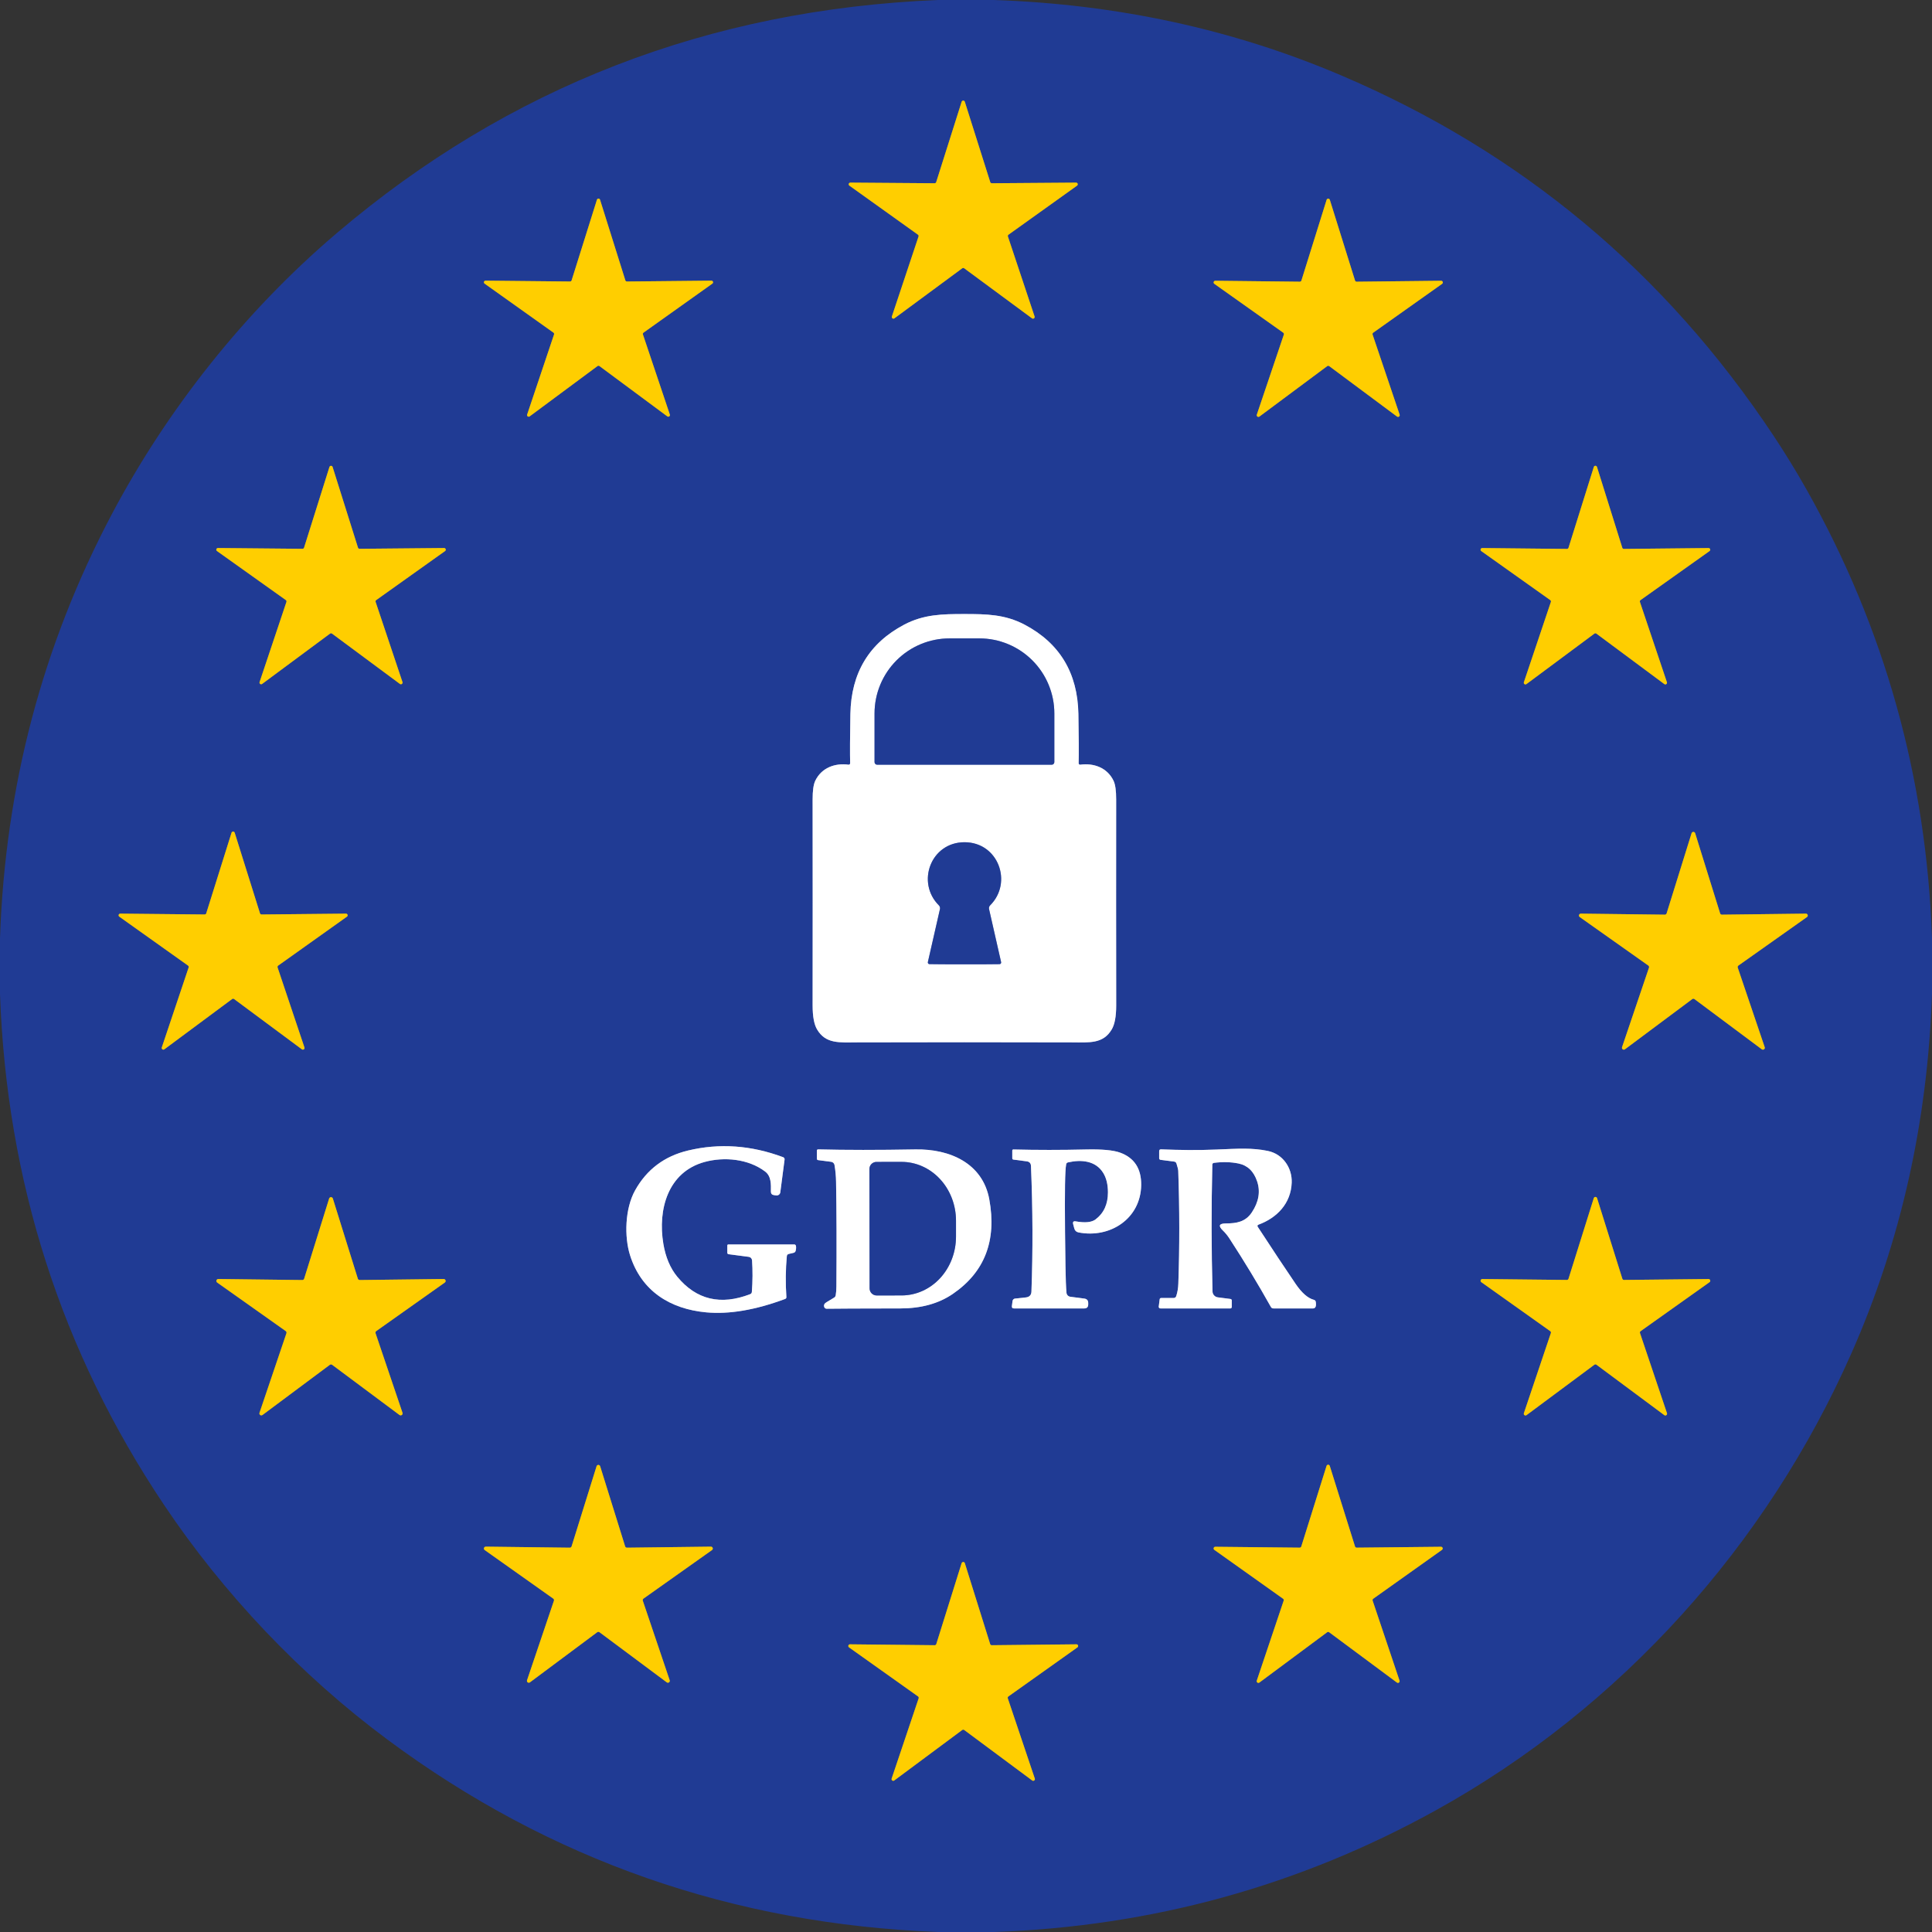 <svg width="256" height="256" viewBox="0 0 256 256" fill="none" xmlns="http://www.w3.org/2000/svg">
<rect x="0" y="0" width="256" height="256" fill="#333333" stroke="none"/>
<g clip-path="url(#clip0_19904_104775)">
<path d="M131.423 24.283C131.376 24.283 131.33 24.269 131.292 24.241C131.254 24.214 131.226 24.175 131.212 24.13L127.843 13.489C127.83 13.444 127.802 13.403 127.764 13.374C127.726 13.346 127.68 13.33 127.632 13.33C127.585 13.33 127.538 13.346 127.5 13.374C127.462 13.403 127.435 13.444 127.422 13.489L124.052 24.13C124.038 24.175 124.01 24.214 123.972 24.241C123.934 24.269 123.889 24.283 123.842 24.283L112.677 24.2C112.631 24.2 112.586 24.215 112.548 24.242C112.511 24.269 112.483 24.308 112.469 24.352C112.454 24.396 112.454 24.443 112.469 24.487C112.483 24.531 112.511 24.57 112.549 24.597L121.629 31.092C121.667 31.119 121.696 31.157 121.711 31.202C121.726 31.246 121.726 31.295 121.711 31.339L118.181 41.93C118.165 41.975 118.164 42.023 118.178 42.068C118.192 42.113 118.22 42.153 118.258 42.18C118.296 42.208 118.342 42.223 118.389 42.223C118.436 42.222 118.482 42.207 118.519 42.178L127.504 35.547C127.542 35.52 127.586 35.505 127.632 35.505C127.678 35.505 127.723 35.52 127.76 35.547L136.745 42.178C136.783 42.207 136.828 42.222 136.875 42.223C136.923 42.223 136.969 42.208 137.007 42.18C137.045 42.153 137.073 42.113 137.087 42.068C137.101 42.023 137.099 41.975 137.084 41.93L133.553 31.339C133.539 31.295 133.539 31.246 133.554 31.202C133.568 31.157 133.597 31.119 133.636 31.092L142.716 24.597C142.753 24.57 142.781 24.531 142.796 24.487C142.81 24.443 142.81 24.396 142.796 24.352C142.782 24.308 142.754 24.269 142.716 24.242C142.679 24.215 142.634 24.2 142.588 24.2L131.423 24.283Z" stroke="#90854A" stroke-width="2"/>
<path d="M83.072 37.302C83.025 37.303 82.979 37.288 82.941 37.261C82.903 37.233 82.875 37.194 82.861 37.149L79.509 26.471C79.496 26.426 79.469 26.387 79.431 26.359C79.394 26.331 79.349 26.315 79.302 26.315C79.255 26.315 79.21 26.331 79.173 26.359C79.135 26.387 79.109 26.426 79.096 26.471L75.743 37.149C75.729 37.194 75.701 37.233 75.663 37.261C75.625 37.288 75.579 37.303 75.532 37.302L64.338 37.19C64.292 37.189 64.247 37.204 64.21 37.231C64.172 37.258 64.144 37.296 64.131 37.34C64.117 37.384 64.117 37.432 64.132 37.475C64.148 37.519 64.176 37.556 64.215 37.582L73.332 44.073C73.37 44.099 73.398 44.137 73.413 44.181C73.428 44.225 73.428 44.273 73.414 44.317L69.851 54.928C69.836 54.972 69.835 55.019 69.848 55.063C69.862 55.107 69.889 55.145 69.926 55.172C69.963 55.2 70.008 55.214 70.053 55.214C70.1 55.214 70.144 55.199 70.181 55.172L79.174 48.504C79.211 48.476 79.256 48.461 79.302 48.461C79.348 48.461 79.393 48.476 79.43 48.504L88.423 55.172C88.46 55.199 88.505 55.214 88.551 55.214C88.597 55.214 88.641 55.2 88.678 55.172C88.715 55.145 88.743 55.107 88.756 55.063C88.769 55.019 88.769 54.972 88.754 54.928L85.19 44.317C85.176 44.273 85.176 44.225 85.191 44.181C85.206 44.137 85.234 44.099 85.273 44.073L94.39 37.582C94.428 37.556 94.457 37.519 94.472 37.475C94.487 37.432 94.487 37.384 94.474 37.34C94.46 37.296 94.432 37.258 94.394 37.231C94.357 37.204 94.312 37.189 94.266 37.19L83.072 37.302Z" stroke="#90854A" stroke-width="2"/>
<path d="M179.762 37.326C179.714 37.327 179.667 37.312 179.628 37.283C179.59 37.255 179.561 37.215 179.547 37.169L176.211 26.488C176.197 26.441 176.169 26.399 176.131 26.37C176.092 26.341 176.045 26.325 175.996 26.325C175.947 26.325 175.9 26.341 175.861 26.37C175.822 26.399 175.794 26.441 175.781 26.488L172.445 37.169C172.431 37.215 172.402 37.255 172.364 37.283C172.325 37.312 172.278 37.327 172.23 37.326L161.036 37.203C160.989 37.202 160.942 37.217 160.904 37.244C160.865 37.272 160.836 37.311 160.822 37.356C160.807 37.401 160.807 37.45 160.822 37.495C160.837 37.54 160.866 37.58 160.904 37.607L170.034 44.081C170.073 44.109 170.103 44.149 170.118 44.196C170.133 44.242 170.132 44.292 170.116 44.337L166.536 54.941C166.52 54.986 166.518 55.036 166.533 55.082C166.547 55.129 166.576 55.169 166.615 55.197C166.654 55.226 166.701 55.241 166.75 55.24C166.798 55.239 166.845 55.222 166.883 55.193L175.864 48.512C175.902 48.484 175.948 48.469 175.996 48.469C176.043 48.469 176.09 48.484 176.128 48.512L185.109 55.193C185.147 55.222 185.194 55.239 185.242 55.24C185.29 55.241 185.338 55.226 185.377 55.197C185.416 55.169 185.445 55.129 185.459 55.082C185.473 55.036 185.472 54.986 185.456 54.941L181.876 44.337C181.86 44.292 181.859 44.242 181.874 44.196C181.889 44.149 181.918 44.109 181.958 44.081L191.088 37.607C191.126 37.58 191.155 37.54 191.17 37.495C191.185 37.45 191.185 37.401 191.17 37.356C191.155 37.311 191.127 37.272 191.088 37.244C191.049 37.217 191.003 37.202 190.955 37.203L179.762 37.326Z" stroke="#90854A" stroke-width="2"/>
<path d="M47.645 72.72C47.598 72.721 47.552 72.706 47.514 72.679C47.476 72.651 47.448 72.612 47.434 72.568L44.073 61.882C44.06 61.836 44.032 61.795 43.994 61.767C43.956 61.738 43.91 61.722 43.862 61.722C43.815 61.722 43.768 61.738 43.73 61.767C43.692 61.795 43.665 61.836 43.652 61.882L40.291 72.568C40.277 72.612 40.248 72.651 40.211 72.679C40.173 72.706 40.127 72.721 40.08 72.72L28.878 72.617C28.832 72.617 28.787 72.632 28.749 72.659C28.712 72.686 28.684 72.725 28.67 72.769C28.655 72.813 28.656 72.86 28.67 72.904C28.684 72.948 28.712 72.987 28.75 73.014L37.875 79.513C37.913 79.54 37.941 79.579 37.955 79.624C37.969 79.668 37.969 79.716 37.954 79.76L34.395 90.384C34.381 90.428 34.382 90.475 34.396 90.518C34.41 90.561 34.438 90.599 34.475 90.625C34.512 90.652 34.556 90.667 34.602 90.667C34.647 90.668 34.692 90.654 34.729 90.628L43.73 83.956C43.768 83.927 43.815 83.911 43.862 83.911C43.91 83.911 43.956 83.927 43.995 83.956L52.996 90.628C53.033 90.654 53.078 90.668 53.123 90.667C53.169 90.667 53.213 90.652 53.25 90.625C53.287 90.599 53.314 90.561 53.329 90.518C53.343 90.475 53.344 90.428 53.33 90.384L49.771 79.76C49.756 79.716 49.755 79.668 49.77 79.624C49.784 79.579 49.812 79.54 49.849 79.513L58.975 73.014C59.012 72.987 59.04 72.948 59.055 72.904C59.069 72.86 59.069 72.813 59.055 72.769C59.041 72.725 59.013 72.686 58.975 72.659C58.938 72.632 58.893 72.617 58.847 72.617L47.645 72.72Z" stroke="#90854A" stroke-width="2"/>
<path d="M215.176 72.737C215.129 72.738 215.082 72.724 215.043 72.697C215.005 72.669 214.976 72.63 214.962 72.584L211.609 61.878C211.596 61.832 211.568 61.791 211.53 61.763C211.492 61.734 211.446 61.718 211.398 61.718C211.351 61.718 211.304 61.734 211.266 61.763C211.228 61.791 211.201 61.832 211.188 61.878L207.835 72.584C207.821 72.63 207.792 72.669 207.753 72.697C207.714 72.724 207.668 72.738 207.62 72.737L196.406 72.621C196.359 72.621 196.313 72.635 196.275 72.661C196.237 72.688 196.209 72.727 196.194 72.771C196.179 72.815 196.179 72.863 196.193 72.907C196.208 72.952 196.236 72.99 196.274 73.018L205.419 79.517C205.457 79.544 205.485 79.583 205.499 79.628C205.513 79.672 205.513 79.72 205.498 79.765L201.922 90.401C201.908 90.445 201.908 90.493 201.922 90.537C201.936 90.581 201.965 90.62 202.002 90.647C202.04 90.674 202.085 90.688 202.132 90.688C202.178 90.688 202.223 90.672 202.261 90.645L211.266 83.956C211.304 83.927 211.351 83.911 211.398 83.911C211.446 83.911 211.492 83.927 211.53 83.956L220.536 90.645C220.573 90.672 220.618 90.688 220.665 90.688C220.711 90.688 220.756 90.674 220.794 90.647C220.832 90.62 220.86 90.581 220.874 90.537C220.889 90.493 220.889 90.445 220.874 90.401L217.299 79.765C217.284 79.72 217.283 79.672 217.297 79.628C217.311 79.583 217.339 79.544 217.377 79.517L226.523 73.018C226.561 72.99 226.589 72.952 226.603 72.907C226.618 72.863 226.617 72.815 226.603 72.771C226.588 72.727 226.559 72.688 226.521 72.661C226.483 72.635 226.437 72.621 226.391 72.621L215.176 72.737Z" stroke="#90854A" stroke-width="2"/>
<path d="M127.789 138.1C132.51 138.097 137.23 138.104 141.948 138.12C144.363 138.128 146.164 138.339 147.311 136.403C147.705 135.739 147.902 134.679 147.902 133.223C147.888 124.153 147.887 115.058 147.898 105.939C147.9 104.769 147.783 103.939 147.547 103.449C146.709 101.71 144.917 101.083 143.141 101.326C143.114 101.33 143.086 101.328 143.06 101.319C143.033 101.311 143.009 101.297 142.989 101.279C142.968 101.261 142.952 101.238 142.941 101.213C142.931 101.187 142.926 101.16 142.926 101.132C142.959 99.833 142.948 97.656 142.893 94.6C142.791 89.169 140.416 85.226 135.767 82.771C133.165 81.4 130.7 81.362 127.785 81.362C124.87 81.362 122.405 81.4 119.804 82.771C115.154 85.226 112.78 89.169 112.681 94.6C112.626 97.656 112.615 99.833 112.648 101.132C112.649 101.16 112.644 101.187 112.633 101.213C112.622 101.238 112.606 101.261 112.586 101.279C112.565 101.297 112.541 101.311 112.515 101.319C112.488 101.328 112.461 101.33 112.433 101.326C110.658 101.083 108.866 101.715 108.028 103.453C107.791 103.943 107.674 104.773 107.677 105.943C107.688 115.062 107.688 124.157 107.677 133.227C107.677 134.683 107.874 135.743 108.267 136.407C109.415 138.343 111.215 138.128 113.631 138.12C118.349 138.104 123.068 138.097 127.789 138.1Z" stroke="#909DCA" stroke-width="2"/>
<path d="M34.659 121.175C34.612 121.175 34.565 121.16 34.528 121.131C34.489 121.103 34.462 121.063 34.448 121.018L31.1 110.348C31.087 110.303 31.059 110.262 31.021 110.233C30.983 110.205 30.937 110.189 30.889 110.189C30.841 110.189 30.795 110.205 30.757 110.233C30.719 110.262 30.692 110.303 30.678 110.348L27.33 121.018C27.317 121.063 27.289 121.103 27.251 121.131C27.213 121.16 27.167 121.175 27.119 121.175L15.934 121.063C15.887 121.063 15.842 121.078 15.805 121.105C15.768 121.132 15.74 121.171 15.725 121.215C15.711 121.259 15.711 121.306 15.726 121.35C15.74 121.394 15.768 121.433 15.806 121.46L24.919 127.946C24.956 127.974 24.984 128.013 24.998 128.057C25.013 128.102 25.012 128.15 24.997 128.194L21.438 138.797C21.423 138.842 21.423 138.889 21.438 138.933C21.452 138.977 21.48 139.016 21.518 139.043C21.556 139.07 21.601 139.085 21.648 139.084C21.694 139.084 21.739 139.069 21.776 139.041L30.757 132.377C30.795 132.348 30.841 132.332 30.889 132.332C30.937 132.332 30.983 132.348 31.021 132.377L40.002 139.041C40.039 139.069 40.084 139.084 40.131 139.084C40.177 139.085 40.223 139.07 40.26 139.043C40.298 139.016 40.326 138.977 40.34 138.933C40.355 138.889 40.355 138.842 40.34 138.797L36.781 128.194C36.766 128.15 36.766 128.102 36.78 128.057C36.794 128.013 36.822 127.974 36.86 127.946L45.972 121.46C46.01 121.433 46.038 121.394 46.053 121.35C46.067 121.306 46.067 121.259 46.053 121.215C46.039 121.171 46.011 121.132 45.973 121.105C45.936 121.078 45.891 121.063 45.844 121.063L34.659 121.175Z" stroke="#90854A" stroke-width="2"/>
<path d="M228.162 121.199C228.108 121.2 228.056 121.184 228.013 121.152C227.97 121.121 227.938 121.077 227.922 121.026L224.615 110.402C224.599 110.352 224.567 110.309 224.525 110.279C224.483 110.248 224.432 110.232 224.38 110.232C224.327 110.232 224.277 110.248 224.234 110.279C224.192 110.309 224.16 110.352 224.144 110.402L220.837 121.026C220.821 121.077 220.789 121.121 220.746 121.152C220.703 121.184 220.651 121.2 220.597 121.199L209.474 121.063C209.421 121.062 209.369 121.078 209.325 121.108C209.282 121.139 209.249 121.183 209.233 121.233C209.216 121.284 209.216 121.338 209.233 121.388C209.249 121.439 209.282 121.483 209.325 121.513L218.409 127.938C218.452 127.969 218.484 128.013 218.501 128.063C218.517 128.114 218.517 128.168 218.5 128.219L214.928 138.76C214.911 138.81 214.911 138.865 214.927 138.915C214.943 138.965 214.975 139.009 215.018 139.04C215.061 139.071 215.113 139.087 215.166 139.087C215.219 139.086 215.27 139.069 215.312 139.037L224.231 132.385C224.274 132.353 224.326 132.335 224.38 132.335C224.433 132.335 224.485 132.353 224.528 132.385L233.447 139.037C233.489 139.069 233.54 139.086 233.593 139.087C233.646 139.087 233.698 139.071 233.741 139.04C233.784 139.009 233.816 138.965 233.832 138.915C233.848 138.865 233.848 138.81 233.831 138.76L230.259 128.219C230.242 128.168 230.242 128.114 230.258 128.063C230.275 128.013 230.307 127.969 230.35 127.938L239.434 121.513C239.477 121.483 239.51 121.439 239.526 121.388C239.543 121.338 239.543 121.284 239.526 121.233C239.51 121.183 239.477 121.139 239.434 121.108C239.39 121.078 239.338 121.062 239.285 121.063L228.162 121.199Z" stroke="#90854A" stroke-width="2"/>
<path d="M99.402 171.483C95.482 172.997 92.262 172.226 89.74 169.171C88.807 168.036 88.192 166.58 87.895 164.802C87.139 160.26 88.502 155.297 93.357 153.967C95.942 153.261 99.15 153.542 101.384 155.235C102.198 155.846 102.165 156.928 102.148 157.878C102.143 158.164 102.282 158.325 102.565 158.361L102.854 158.398C102.917 158.406 102.981 158.402 103.042 158.386C103.103 158.369 103.161 158.341 103.211 158.303C103.261 158.264 103.303 158.217 103.335 158.162C103.366 158.108 103.387 158.047 103.395 157.985L103.961 153.645C103.969 153.58 103.955 153.515 103.921 153.459C103.887 153.402 103.836 153.359 103.775 153.336C99.538 151.75 95.339 151.454 91.177 152.448C88.042 153.197 85.702 154.954 84.158 157.721C82.803 160.144 82.709 163.877 83.485 166.33C84.984 171.07 88.791 173.452 93.576 173.894C96.607 174.175 100.089 173.584 104.023 172.123C104.152 172.076 104.211 171.985 104.2 171.85C104.076 170.003 104.096 168.206 104.258 166.458C104.272 166.29 104.361 166.188 104.526 166.152L105.133 166.012C105.296 165.976 105.396 165.877 105.435 165.715C105.493 165.467 105.502 165.256 105.464 165.083C105.436 164.959 105.359 164.897 105.232 164.897H96.52C96.421 164.897 96.371 164.948 96.371 165.05V165.999C96.371 166.046 96.388 166.091 96.418 166.126C96.448 166.161 96.491 166.183 96.537 166.189L99.221 166.54C99.333 166.555 99.438 166.608 99.516 166.691C99.594 166.774 99.641 166.881 99.65 166.995C99.743 168.343 99.735 169.739 99.625 171.181C99.614 171.327 99.54 171.428 99.402 171.483Z" stroke="#909DCA" stroke-width="2"/>
<path d="M155.887 154.174C156.039 154.642 156.117 154.967 156.123 155.148C156.302 160.205 156.306 165.185 156.135 170.087C156.116 170.679 156.024 171.227 155.859 171.731C155.801 171.904 155.682 171.991 155.503 171.991H153.873C153.749 171.991 153.678 172.051 153.662 172.172L153.538 173.126C153.534 173.157 153.536 173.189 153.546 173.219C153.555 173.249 153.57 173.276 153.591 173.3C153.612 173.323 153.637 173.342 153.666 173.355C153.695 173.368 153.726 173.374 153.757 173.374H163.027C163.052 173.374 163.076 173.369 163.099 173.359C163.122 173.35 163.143 173.336 163.161 173.318C163.179 173.301 163.192 173.28 163.202 173.257C163.212 173.234 163.217 173.209 163.217 173.184V172.3C163.217 172.257 163.199 172.215 163.165 172.181C163.132 172.148 163.085 172.126 163.035 172.119L161.367 171.904C161.175 171.878 161 171.786 160.871 171.643C160.742 171.5 160.669 171.315 160.665 171.124C160.513 165.566 160.505 159.96 160.64 154.306C160.642 154.252 160.662 154.2 160.699 154.16C160.735 154.12 160.784 154.094 160.838 154.087C161.997 153.936 163.082 153.962 164.092 154.166C165.292 154.405 166.118 155.19 166.569 156.519C167.029 157.873 166.801 159.244 165.884 160.632C165.033 161.928 163.819 162.106 162.453 162.11C161.519 162.113 161.39 162.435 162.065 163.076C162.359 163.357 162.637 163.697 162.899 164.096C164.853 167.094 166.686 170.12 168.398 173.176C168.473 173.308 168.586 173.374 168.737 173.374H173.997C174.07 173.374 174.141 173.351 174.2 173.309C174.259 173.267 174.304 173.207 174.328 173.139C174.383 172.976 174.39 172.768 174.348 172.515C174.326 172.366 174.242 172.273 174.097 172.234C173.301 172.025 172.494 171.32 171.677 170.12C170.328 168.141 168.652 165.615 166.648 162.543C166.634 162.521 166.625 162.495 166.621 162.469C166.618 162.443 166.621 162.416 166.629 162.391C166.637 162.366 166.651 162.343 166.669 162.325C166.688 162.306 166.71 162.292 166.734 162.283C169.22 161.375 171.053 159.455 171.157 156.713C171.231 154.744 169.984 152.91 167.986 152.502C165.88 152.072 164.1 152.2 161.222 152.32C158.596 152.431 156.371 152.39 153.852 152.295C153.681 152.287 153.596 152.369 153.596 152.543V153.48C153.595 153.529 153.613 153.577 153.646 153.614C153.679 153.651 153.724 153.676 153.773 153.683L155.582 153.918C155.736 153.937 155.838 154.022 155.887 154.174Z" stroke="#909DCA" stroke-width="2"/>
<path d="M110.526 171.941C110.261 172.098 109.917 172.306 109.493 172.565C109.221 172.73 109.129 172.938 109.217 173.188C109.24 173.255 109.284 173.314 109.342 173.354C109.401 173.395 109.471 173.417 109.543 173.415C110.625 173.396 113.887 173.382 119.329 173.374C122.082 173.368 124.391 172.726 126.257 171.446C130.48 168.555 132.089 164.377 131.084 158.91C130.205 154.124 125.849 152.225 121.303 152.303C116.342 152.391 112.051 152.39 108.428 152.299C108.302 152.297 108.238 152.357 108.238 152.481V153.521C108.238 153.64 108.297 153.707 108.416 153.724L110.138 153.947C110.245 153.961 110.346 154.009 110.425 154.084C110.503 154.159 110.556 154.257 110.575 154.364C110.702 155.107 110.771 155.85 110.782 156.593C110.851 160.491 110.866 165.112 110.827 170.455C110.824 170.89 110.794 171.279 110.736 171.623C110.714 171.761 110.644 171.867 110.526 171.941Z" stroke="#909DCA" stroke-width="2"/>
<path d="M136.055 153.885C136.408 153.932 136.592 154.134 136.609 154.492C136.848 160.201 136.869 165.746 136.671 171.128C136.654 171.601 136.406 171.864 135.927 171.916L134.49 172.069C134.41 172.077 134.334 172.113 134.275 172.171C134.217 172.228 134.179 172.305 134.168 172.387L134.082 173.052C134.051 173.266 134.145 173.374 134.362 173.374H143.661C144.016 173.374 144.194 173.196 144.194 172.841V172.66C144.194 172.31 144.02 172.113 143.673 172.069L141.82 171.825C141.689 171.809 141.569 171.749 141.477 171.654C141.386 171.56 141.329 171.437 141.316 171.305C141.25 170.625 141.204 169.437 141.18 167.742C141.08 161.097 141.079 156.942 141.175 155.276C141.197 154.847 141.229 154.517 141.27 154.285C141.295 154.142 141.379 154.054 141.522 154.021C143.302 153.621 145.201 153.798 146.196 155.441C146.601 156.108 146.805 156.957 146.807 157.989C146.81 159.55 146.264 160.746 145.168 161.577C144.648 161.971 143.771 162.058 142.538 161.837C142.23 161.782 142.118 161.913 142.204 162.23L142.352 162.783C142.429 163.069 142.616 163.243 142.914 163.303C147.084 164.117 151.164 161.482 151.213 157.01C151.235 154.844 150.303 153.417 148.418 152.729C147.518 152.401 146.004 152.262 143.876 152.312C140.603 152.389 137.401 152.389 134.272 152.312C134.253 152.311 134.235 152.314 134.218 152.321C134.201 152.327 134.186 152.337 134.173 152.35C134.16 152.363 134.149 152.378 134.142 152.395C134.135 152.412 134.131 152.43 134.131 152.448V153.472C134.131 153.579 134.185 153.64 134.292 153.654L136.055 153.885Z" stroke="#909DCA" stroke-width="2"/>
<path d="M215.188 169.6C215.14 169.601 215.093 169.586 215.053 169.557C215.014 169.529 214.985 169.489 214.97 169.443L211.617 158.753C211.601 158.708 211.572 158.67 211.534 158.642C211.495 158.615 211.449 158.6 211.402 158.6C211.355 158.6 211.309 158.615 211.27 158.642C211.232 158.67 211.203 158.708 211.187 158.753L207.835 169.443C207.82 169.489 207.79 169.529 207.751 169.557C207.712 169.586 207.664 169.601 207.616 169.6L196.414 169.48C196.365 169.48 196.318 169.495 196.279 169.523C196.24 169.552 196.211 169.592 196.196 169.638C196.181 169.684 196.181 169.734 196.197 169.78C196.212 169.826 196.242 169.865 196.282 169.893L205.415 176.384C205.454 176.412 205.483 176.452 205.498 176.498C205.513 176.544 205.513 176.594 205.498 176.64L201.922 187.256C201.906 187.302 201.905 187.352 201.92 187.398C201.934 187.444 201.963 187.485 202.003 187.514C202.042 187.542 202.089 187.558 202.138 187.557C202.187 187.557 202.234 187.541 202.273 187.512L211.266 180.831C211.305 180.801 211.353 180.785 211.402 180.785C211.451 180.785 211.499 180.801 211.538 180.831L220.531 187.512C220.57 187.541 220.618 187.557 220.666 187.557C220.715 187.558 220.762 187.542 220.802 187.514C220.841 187.485 220.87 187.444 220.885 187.398C220.899 187.352 220.898 187.302 220.882 187.256L217.307 176.64C217.291 176.594 217.291 176.544 217.306 176.498C217.321 176.452 217.35 176.412 217.389 176.384L226.523 169.893C226.562 169.865 226.592 169.826 226.607 169.78C226.623 169.734 226.623 169.684 226.608 169.638C226.594 169.592 226.565 169.552 226.525 169.523C226.486 169.495 226.439 169.48 226.39 169.48L215.188 169.6Z" stroke="#90854A" stroke-width="2"/>
<path d="M47.661 169.612C47.606 169.613 47.552 169.595 47.507 169.563C47.463 169.53 47.43 169.484 47.414 169.431L44.102 158.807C44.086 158.755 44.053 158.71 44.009 158.678C43.965 158.646 43.913 158.629 43.859 158.629C43.804 158.629 43.752 158.646 43.708 158.678C43.664 158.71 43.632 158.755 43.615 158.807L40.303 169.431C40.287 169.484 40.255 169.53 40.21 169.563C40.165 169.595 40.111 169.613 40.056 169.612L28.928 169.476C28.873 169.475 28.82 169.492 28.775 169.524C28.731 169.557 28.698 169.602 28.681 169.654C28.664 169.707 28.665 169.763 28.683 169.815C28.7 169.867 28.734 169.911 28.779 169.943L37.859 176.372C37.905 176.403 37.938 176.449 37.956 176.502C37.973 176.555 37.972 176.612 37.954 176.665L34.387 187.202C34.368 187.254 34.367 187.31 34.383 187.363C34.4 187.416 34.433 187.462 34.477 187.494C34.522 187.527 34.575 187.544 34.631 187.543C34.686 187.543 34.739 187.524 34.783 187.491L43.706 180.843C43.75 180.81 43.804 180.793 43.859 180.793C43.914 180.793 43.967 180.81 44.011 180.843L52.934 187.491C52.978 187.524 53.032 187.543 53.087 187.543C53.142 187.544 53.196 187.527 53.24 187.494C53.285 187.462 53.318 187.416 53.334 187.363C53.35 187.31 53.349 187.254 53.331 187.202L49.763 176.665C49.745 176.612 49.744 176.555 49.762 176.502C49.779 176.449 49.813 176.403 49.858 176.372L58.938 169.943C58.983 169.911 59.017 169.867 59.035 169.815C59.052 169.763 59.053 169.707 59.036 169.654C59.02 169.602 58.987 169.557 58.942 169.524C58.898 169.492 58.844 169.475 58.789 169.476L47.661 169.612Z" stroke="#90854A" stroke-width="2"/>
<path d="M83.072 205.077C83.019 205.077 82.966 205.061 82.923 205.029C82.88 204.998 82.848 204.954 82.832 204.903L79.521 194.279C79.504 194.23 79.473 194.186 79.431 194.156C79.388 194.125 79.338 194.109 79.285 194.109C79.233 194.109 79.182 194.125 79.14 194.156C79.098 194.186 79.066 194.23 79.05 194.279L75.739 204.903C75.723 204.954 75.691 204.998 75.648 205.029C75.604 205.061 75.552 205.077 75.499 205.077L64.371 204.94C64.319 204.94 64.267 204.956 64.225 204.987C64.182 205.018 64.15 205.062 64.134 205.112C64.118 205.163 64.118 205.217 64.135 205.267C64.152 205.317 64.184 205.36 64.227 205.39L73.307 211.823C73.35 211.854 73.382 211.898 73.398 211.949C73.415 211.999 73.414 212.054 73.397 212.104L69.834 222.646C69.818 222.695 69.819 222.748 69.835 222.798C69.851 222.847 69.882 222.89 69.924 222.921C69.966 222.951 70.017 222.968 70.069 222.968C70.121 222.968 70.172 222.952 70.214 222.922L79.137 216.274C79.18 216.242 79.232 216.225 79.285 216.225C79.339 216.225 79.391 216.242 79.434 216.274L88.357 222.922C88.399 222.952 88.45 222.968 88.502 222.968C88.554 222.968 88.605 222.951 88.647 222.921C88.689 222.89 88.72 222.847 88.736 222.798C88.752 222.748 88.752 222.695 88.737 222.646L85.173 212.104C85.156 212.054 85.156 211.999 85.172 211.949C85.189 211.898 85.221 211.854 85.264 211.823L94.344 205.39C94.387 205.36 94.419 205.317 94.436 205.267C94.453 205.217 94.453 205.163 94.437 205.112C94.421 205.062 94.389 205.018 94.346 204.987C94.304 204.956 94.252 204.94 94.2 204.94L83.072 205.077Z" stroke="#90854A" stroke-width="2"/>
<path d="M179.762 205.072C179.714 205.073 179.667 205.058 179.628 205.029C179.59 205.001 179.561 204.961 179.547 204.916L176.202 194.246C176.189 194.199 176.161 194.158 176.122 194.129C176.084 194.099 176.036 194.083 175.988 194.083C175.939 194.083 175.892 194.099 175.853 194.129C175.814 194.158 175.786 194.199 175.773 194.246L172.428 204.916C172.414 204.961 172.386 205.001 172.347 205.029C172.308 205.058 172.262 205.073 172.214 205.072L161.032 204.957C160.985 204.957 160.939 204.972 160.901 205C160.863 205.028 160.835 205.068 160.821 205.113C160.807 205.158 160.807 205.206 160.822 205.251C160.837 205.295 160.866 205.334 160.904 205.361L170.013 211.84C170.052 211.868 170.081 211.907 170.096 211.952C170.111 211.998 170.11 212.046 170.095 212.092L166.532 222.691C166.516 222.737 166.514 222.786 166.528 222.832C166.543 222.879 166.571 222.919 166.611 222.948C166.65 222.976 166.697 222.991 166.746 222.99C166.794 222.989 166.841 222.973 166.879 222.943L175.855 216.279C175.894 216.25 175.94 216.235 175.988 216.235C176.035 216.235 176.081 216.25 176.12 216.279L185.096 222.943C185.134 222.973 185.181 222.989 185.23 222.99C185.278 222.991 185.325 222.976 185.365 222.948C185.404 222.919 185.433 222.879 185.447 222.832C185.461 222.786 185.46 222.737 185.443 222.691L181.88 212.092C181.865 212.046 181.865 211.998 181.88 211.952C181.894 211.907 181.923 211.868 181.962 211.84L191.071 205.361C191.109 205.334 191.138 205.295 191.153 205.251C191.168 205.206 191.169 205.158 191.154 205.113C191.14 205.068 191.112 205.028 191.074 205C191.036 204.972 190.99 204.957 190.943 204.957L179.762 205.072Z" stroke="#90854A" stroke-width="2"/>
<path d="M131.415 218C131.367 218.001 131.32 217.986 131.281 217.958C131.243 217.929 131.214 217.889 131.2 217.844L127.847 207.137C127.834 207.09 127.806 207.049 127.767 207.019C127.728 206.99 127.681 206.974 127.632 206.974C127.584 206.974 127.536 206.99 127.498 207.019C127.459 207.049 127.431 207.09 127.418 207.137L124.065 217.844C124.051 217.889 124.022 217.929 123.984 217.958C123.945 217.986 123.898 218.001 123.85 218L112.632 217.881C112.584 217.88 112.538 217.895 112.499 217.922C112.46 217.95 112.432 217.989 112.417 218.034C112.402 218.08 112.402 218.128 112.417 218.173C112.432 218.219 112.461 218.258 112.499 218.285L121.645 224.784C121.684 224.812 121.713 224.851 121.728 224.897C121.743 224.942 121.743 224.991 121.728 225.036L118.148 235.673C118.133 235.718 118.133 235.767 118.147 235.812C118.162 235.858 118.191 235.897 118.23 235.925C118.269 235.952 118.315 235.967 118.363 235.966C118.411 235.965 118.457 235.949 118.495 235.92L127.5 229.231C127.539 229.203 127.585 229.188 127.632 229.188C127.68 229.188 127.726 229.203 127.765 229.231L136.77 235.92C136.808 235.949 136.854 235.965 136.902 235.966C136.949 235.967 136.996 235.952 137.035 235.925C137.074 235.897 137.103 235.858 137.117 235.812C137.132 235.767 137.132 235.718 137.117 235.673L133.537 225.036C133.522 224.991 133.522 224.942 133.537 224.897C133.552 224.851 133.581 224.812 133.619 224.784L142.765 218.285C142.804 218.258 142.833 218.219 142.848 218.173C142.863 218.128 142.863 218.08 142.848 218.034C142.833 217.989 142.804 217.95 142.766 217.922C142.727 217.895 142.681 217.88 142.633 217.881L131.415 218Z" stroke="#90854A" stroke-width="2"/>
<path d="M116.228 101.331H139.359C139.404 101.331 139.449 101.322 139.491 101.304C139.533 101.287 139.572 101.261 139.604 101.229C139.636 101.197 139.662 101.158 139.679 101.116C139.696 101.074 139.705 101.029 139.705 100.984V94.542C139.705 91.903 138.659 89.372 136.796 87.506C134.933 85.64 132.406 84.591 129.771 84.591H125.815C123.181 84.591 120.654 85.64 118.791 87.506C116.928 89.372 115.881 91.903 115.881 94.542V100.984C115.881 101.029 115.89 101.074 115.907 101.116C115.925 101.158 115.95 101.197 115.982 101.229C116.015 101.261 116.053 101.287 116.095 101.304C116.137 101.322 116.182 101.331 116.228 101.331Z" stroke="#909DCA" stroke-width="2"/>
<path d="M127.802 127.777C130.227 127.777 131.775 127.77 132.447 127.756C132.479 127.756 132.51 127.748 132.538 127.734C132.567 127.72 132.592 127.699 132.612 127.673C132.631 127.648 132.645 127.618 132.653 127.586C132.66 127.554 132.66 127.52 132.653 127.488L131.055 120.46C131.035 120.372 131.038 120.28 131.063 120.192C131.088 120.105 131.135 120.025 131.2 119.961C134.226 116.946 132.286 111.603 127.806 111.599C123.322 111.599 121.377 116.942 124.403 119.961C124.468 120.025 124.515 120.105 124.54 120.192C124.565 120.28 124.568 120.372 124.548 120.46L122.946 127.484C122.939 127.516 122.939 127.549 122.946 127.582C122.954 127.614 122.968 127.644 122.987 127.669C123.007 127.695 123.032 127.716 123.061 127.73C123.089 127.744 123.121 127.752 123.152 127.752C123.824 127.769 125.374 127.777 127.802 127.777Z" stroke="#909DCA" stroke-width="2"/>
<path d="M115.2 154.897L115.224 170.719C115.224 170.842 115.249 170.965 115.296 171.079C115.344 171.193 115.413 171.296 115.5 171.383C115.588 171.47 115.692 171.539 115.806 171.586C115.92 171.633 116.042 171.657 116.166 171.656L119.477 171.652C121.39 171.648 123.223 170.824 124.572 169.361C125.922 167.899 126.678 165.917 126.674 163.852V161.73C126.673 160.707 126.484 159.695 126.12 158.75C125.755 157.806 125.222 156.948 124.551 156.226C123.88 155.504 123.083 154.932 122.207 154.542C121.331 154.153 120.392 153.953 119.444 153.955L116.133 153.959C115.885 153.96 115.648 154.06 115.473 154.235C115.298 154.411 115.2 154.649 115.2 154.897Z" stroke="#909DCA" stroke-width="2"/>
<path d="M131.687 0C148.035 0.556 163.364 3.88 177.672 9.972C201.513 20.118 220.636 36.057 235.041 57.79C236.58 60.113 238.018 62.46 239.356 64.83C249.703 83.171 255.251 102.988 256 124.28V131.683C255.419 148.651 251.859 164.532 245.318 179.328C234.1 204.713 214.801 226.275 190.311 239.843C172.19 249.879 152.657 255.265 131.712 256H124.313C97.163 254.965 72.851 246.476 51.377 230.532C39.808 221.944 29.576 211.126 21.681 199.325C8.114 179.043 0.886 156.507 0 131.716V124.321C0.683 104.251 5.625 85.515 14.827 68.112C22.21 54.165 32.475 41.216 44.643 30.873C67.386 11.538 93.931 1.247 124.28 0H131.687ZM131.423 24.283C131.376 24.283 131.33 24.269 131.293 24.241C131.255 24.214 131.227 24.175 131.212 24.13L127.843 13.489C127.83 13.444 127.803 13.403 127.765 13.375C127.727 13.346 127.68 13.33 127.633 13.33C127.585 13.33 127.538 13.346 127.5 13.375C127.462 13.403 127.435 13.444 127.422 13.489L124.053 24.13C124.039 24.175 124.01 24.214 123.973 24.241C123.935 24.269 123.889 24.283 123.842 24.283L112.677 24.2C112.631 24.2 112.586 24.215 112.548 24.242C112.511 24.269 112.483 24.308 112.469 24.352C112.455 24.396 112.455 24.443 112.469 24.487C112.484 24.531 112.512 24.57 112.549 24.597L121.629 31.092C121.667 31.119 121.696 31.157 121.711 31.202C121.726 31.246 121.726 31.295 121.711 31.339L118.181 41.93C118.165 41.975 118.164 42.023 118.178 42.068C118.192 42.113 118.22 42.153 118.258 42.181C118.296 42.208 118.342 42.223 118.389 42.223C118.436 42.222 118.482 42.207 118.52 42.178L127.505 35.547C127.542 35.52 127.587 35.505 127.633 35.505C127.678 35.505 127.723 35.52 127.761 35.547L136.745 42.178C136.783 42.207 136.829 42.222 136.876 42.223C136.923 42.223 136.969 42.208 137.007 42.181C137.045 42.153 137.073 42.113 137.087 42.068C137.101 42.023 137.1 41.975 137.084 41.93L133.554 31.339C133.539 31.295 133.539 31.246 133.554 31.202C133.569 31.157 133.598 31.119 133.636 31.092L142.716 24.597C142.753 24.57 142.781 24.531 142.796 24.487C142.81 24.443 142.81 24.396 142.796 24.352C142.782 24.308 142.754 24.269 142.717 24.242C142.679 24.215 142.634 24.2 142.588 24.2L131.423 24.283ZM83.072 37.302C83.025 37.303 82.979 37.288 82.941 37.261C82.903 37.233 82.875 37.194 82.861 37.149L79.509 26.471C79.496 26.426 79.469 26.387 79.431 26.359C79.394 26.331 79.349 26.316 79.302 26.316C79.255 26.316 79.21 26.331 79.173 26.359C79.136 26.387 79.109 26.426 79.096 26.471L75.743 37.149C75.729 37.194 75.701 37.233 75.663 37.261C75.625 37.288 75.579 37.303 75.532 37.302L64.339 37.19C64.292 37.19 64.247 37.204 64.21 37.231C64.172 37.258 64.145 37.296 64.131 37.34C64.117 37.384 64.117 37.432 64.133 37.475C64.148 37.519 64.177 37.556 64.215 37.583L73.332 44.073C73.37 44.099 73.398 44.137 73.413 44.181C73.428 44.225 73.429 44.273 73.414 44.317L69.851 54.928C69.836 54.972 69.835 55.019 69.848 55.063C69.862 55.107 69.889 55.145 69.926 55.172C69.963 55.2 70.008 55.214 70.054 55.214C70.1 55.214 70.144 55.199 70.181 55.172L79.174 48.504C79.211 48.476 79.256 48.461 79.302 48.461C79.348 48.461 79.393 48.476 79.43 48.504L88.423 55.172C88.46 55.199 88.505 55.214 88.551 55.214C88.597 55.214 88.641 55.2 88.678 55.172C88.715 55.145 88.743 55.107 88.756 55.063C88.77 55.019 88.769 54.972 88.754 54.928L85.19 44.317C85.176 44.273 85.176 44.225 85.191 44.181C85.206 44.137 85.235 44.099 85.273 44.073L94.39 37.583C94.428 37.556 94.457 37.519 94.472 37.475C94.487 37.432 94.488 37.384 94.474 37.34C94.46 37.296 94.432 37.258 94.395 37.231C94.357 37.204 94.312 37.19 94.266 37.19L83.072 37.302ZM179.762 37.327C179.714 37.327 179.667 37.312 179.628 37.283C179.59 37.255 179.561 37.215 179.547 37.169L176.211 26.488C176.197 26.441 176.169 26.4 176.131 26.37C176.092 26.341 176.045 26.325 175.996 26.325C175.947 26.325 175.9 26.341 175.861 26.37C175.822 26.4 175.794 26.441 175.781 26.488L172.445 37.169C172.431 37.215 172.402 37.255 172.363 37.283C172.325 37.312 172.278 37.327 172.23 37.327L161.036 37.203C160.989 37.202 160.942 37.217 160.904 37.244C160.865 37.272 160.836 37.311 160.822 37.356C160.807 37.401 160.807 37.45 160.822 37.495C160.837 37.541 160.866 37.58 160.904 37.607L170.034 44.081C170.073 44.109 170.103 44.15 170.118 44.196C170.133 44.242 170.132 44.292 170.116 44.337L166.536 54.941C166.52 54.986 166.518 55.036 166.533 55.082C166.547 55.129 166.576 55.169 166.615 55.197C166.654 55.226 166.701 55.241 166.75 55.24C166.798 55.239 166.845 55.223 166.883 55.193L175.864 48.512C175.902 48.484 175.948 48.469 175.996 48.469C176.043 48.469 176.09 48.484 176.128 48.512L185.109 55.193C185.147 55.223 185.194 55.239 185.242 55.24C185.29 55.241 185.338 55.226 185.377 55.197C185.416 55.169 185.445 55.129 185.459 55.082C185.473 55.036 185.472 54.986 185.455 54.941L181.876 44.337C181.86 44.292 181.859 44.242 181.874 44.196C181.889 44.15 181.918 44.109 181.958 44.081L191.087 37.607C191.126 37.58 191.155 37.541 191.17 37.495C191.185 37.45 191.185 37.401 191.17 37.356C191.155 37.311 191.127 37.272 191.088 37.244C191.049 37.217 191.003 37.202 190.955 37.203L179.762 37.327ZM47.645 72.721C47.598 72.721 47.552 72.706 47.514 72.679C47.477 72.651 47.449 72.612 47.434 72.568L44.073 61.882C44.06 61.836 44.033 61.796 43.995 61.767C43.957 61.738 43.91 61.722 43.863 61.722C43.815 61.722 43.769 61.738 43.731 61.767C43.693 61.796 43.665 61.836 43.652 61.882L40.291 72.568C40.277 72.612 40.249 72.651 40.211 72.679C40.173 72.706 40.127 72.721 40.081 72.721L28.878 72.617C28.832 72.617 28.787 72.632 28.75 72.659C28.712 72.686 28.684 72.725 28.67 72.769C28.656 72.813 28.656 72.86 28.671 72.904C28.685 72.948 28.713 72.987 28.75 73.014L37.876 79.513C37.913 79.54 37.941 79.579 37.956 79.624C37.97 79.668 37.969 79.716 37.954 79.76L34.395 90.385C34.382 90.428 34.382 90.475 34.397 90.518C34.411 90.561 34.438 90.599 34.475 90.626C34.512 90.652 34.556 90.667 34.602 90.668C34.647 90.668 34.692 90.654 34.729 90.628L43.731 83.956C43.769 83.927 43.815 83.911 43.863 83.911C43.91 83.911 43.957 83.927 43.995 83.956L52.996 90.628C53.033 90.654 53.078 90.668 53.124 90.668C53.169 90.667 53.213 90.652 53.25 90.626C53.287 90.599 53.315 90.561 53.329 90.518C53.343 90.475 53.344 90.428 53.331 90.385L49.771 79.76C49.756 79.716 49.756 79.668 49.77 79.624C49.784 79.579 49.812 79.54 49.85 79.513L58.975 73.014C59.013 72.987 59.041 72.948 59.055 72.904C59.069 72.86 59.069 72.813 59.055 72.769C59.041 72.725 59.013 72.686 58.976 72.659C58.938 72.632 58.893 72.617 58.847 72.617L47.645 72.721ZM215.176 72.737C215.129 72.738 215.082 72.724 215.043 72.697C215.005 72.669 214.976 72.63 214.962 72.584L211.609 61.878C211.596 61.832 211.568 61.791 211.53 61.763C211.492 61.734 211.446 61.718 211.398 61.718C211.351 61.718 211.304 61.734 211.266 61.763C211.228 61.791 211.201 61.832 211.188 61.878L207.835 72.584C207.82 72.63 207.792 72.669 207.753 72.697C207.714 72.724 207.668 72.738 207.62 72.737L196.406 72.621C196.359 72.621 196.313 72.635 196.275 72.661C196.237 72.688 196.209 72.727 196.194 72.771C196.179 72.815 196.179 72.863 196.193 72.907C196.208 72.952 196.236 72.99 196.274 73.018L205.419 79.517C205.457 79.544 205.485 79.583 205.499 79.628C205.513 79.672 205.513 79.72 205.498 79.765L201.922 90.401C201.908 90.445 201.908 90.493 201.922 90.537C201.936 90.581 201.965 90.62 202.002 90.647C202.04 90.674 202.085 90.688 202.132 90.688C202.178 90.688 202.223 90.672 202.261 90.645L211.266 83.956C211.304 83.927 211.35 83.911 211.398 83.911C211.446 83.911 211.492 83.927 211.53 83.956L220.536 90.645C220.573 90.672 220.618 90.688 220.665 90.688C220.711 90.688 220.756 90.674 220.794 90.647C220.832 90.62 220.86 90.581 220.874 90.537C220.889 90.493 220.889 90.445 220.874 90.401L217.299 79.765C217.283 79.72 217.283 79.672 217.297 79.628C217.311 79.583 217.339 79.544 217.377 79.517L226.523 73.018C226.561 72.99 226.589 72.952 226.603 72.907C226.618 72.863 226.617 72.815 226.603 72.771C226.588 72.727 226.559 72.688 226.521 72.661C226.483 72.635 226.437 72.621 226.391 72.621L215.176 72.737ZM127.789 138.1C132.51 138.097 137.23 138.104 141.948 138.12C144.363 138.129 146.164 138.339 147.311 136.403C147.705 135.739 147.902 134.679 147.902 133.223C147.888 124.153 147.887 115.058 147.898 105.939C147.901 104.769 147.784 103.939 147.547 103.449C146.709 101.71 144.917 101.083 143.141 101.326C143.114 101.33 143.086 101.328 143.06 101.319C143.034 101.311 143.009 101.298 142.989 101.279C142.969 101.261 142.952 101.238 142.942 101.213C142.931 101.187 142.926 101.16 142.926 101.132C142.959 99.833 142.948 97.656 142.893 94.6C142.792 89.169 140.416 85.226 135.767 82.771C133.165 81.4 130.7 81.363 127.785 81.363C124.87 81.363 122.405 81.4 119.804 82.771C115.155 85.226 112.78 89.169 112.681 94.6C112.626 97.656 112.615 99.833 112.648 101.132C112.649 101.16 112.644 101.187 112.633 101.213C112.622 101.238 112.606 101.261 112.586 101.279C112.565 101.298 112.541 101.311 112.515 101.319C112.489 101.328 112.461 101.33 112.434 101.326C110.658 101.083 108.866 101.715 108.028 103.453C107.791 103.943 107.674 104.773 107.677 105.943C107.688 115.062 107.688 124.157 107.677 133.227C107.677 134.684 107.874 135.743 108.267 136.407C109.415 138.343 111.215 138.129 113.631 138.12C118.349 138.104 123.069 138.097 127.789 138.1ZM34.659 121.175C34.612 121.175 34.566 121.16 34.528 121.131C34.49 121.103 34.462 121.063 34.449 121.018L31.1 110.348C31.087 110.303 31.059 110.262 31.021 110.233C30.983 110.205 30.937 110.189 30.889 110.189C30.842 110.189 30.795 110.205 30.757 110.233C30.719 110.262 30.692 110.303 30.679 110.348L27.33 121.018C27.317 121.063 27.289 121.103 27.251 121.131C27.213 121.16 27.167 121.175 27.119 121.175L15.934 121.063C15.888 121.063 15.842 121.078 15.805 121.105C15.768 121.132 15.74 121.171 15.726 121.215C15.711 121.259 15.711 121.306 15.726 121.35C15.74 121.394 15.768 121.433 15.806 121.46L24.919 127.946C24.956 127.974 24.985 128.013 24.999 128.057C25.013 128.102 25.012 128.15 24.997 128.194L21.438 138.797C21.424 138.842 21.424 138.889 21.438 138.933C21.452 138.977 21.48 139.016 21.518 139.043C21.556 139.07 21.601 139.085 21.648 139.084C21.694 139.084 21.739 139.069 21.776 139.041L30.757 132.377C30.795 132.348 30.842 132.332 30.889 132.332C30.937 132.332 30.983 132.348 31.021 132.377L40.002 139.041C40.039 139.069 40.084 139.084 40.131 139.084C40.177 139.085 40.223 139.07 40.26 139.043C40.298 139.016 40.326 138.977 40.341 138.933C40.355 138.889 40.355 138.842 40.341 138.797L36.781 128.194C36.766 128.15 36.766 128.102 36.78 128.057C36.794 128.013 36.822 127.974 36.86 127.946L45.973 121.46C46.01 121.433 46.038 121.394 46.053 121.35C46.067 121.306 46.067 121.259 46.053 121.215C46.039 121.171 46.011 121.132 45.974 121.105C45.936 121.078 45.891 121.063 45.845 121.063L34.659 121.175ZM228.162 121.199C228.109 121.2 228.057 121.184 228.014 121.152C227.97 121.121 227.939 121.077 227.923 121.026L224.615 110.402C224.599 110.353 224.567 110.309 224.525 110.279C224.483 110.248 224.432 110.232 224.38 110.232C224.328 110.232 224.277 110.248 224.235 110.279C224.192 110.309 224.161 110.353 224.145 110.402L220.837 121.026C220.821 121.077 220.789 121.121 220.746 121.152C220.703 121.184 220.651 121.2 220.598 121.199L209.474 121.063C209.421 121.062 209.369 121.078 209.326 121.108C209.282 121.139 209.25 121.183 209.233 121.233C209.216 121.284 209.216 121.338 209.233 121.388C209.25 121.439 209.282 121.483 209.325 121.513L218.409 127.938C218.453 127.969 218.485 128.013 218.501 128.063C218.517 128.114 218.517 128.168 218.5 128.219L214.929 138.76C214.912 138.81 214.911 138.865 214.928 138.915C214.944 138.965 214.976 139.009 215.019 139.04C215.061 139.071 215.113 139.087 215.166 139.087C215.219 139.086 215.27 139.069 215.313 139.037L224.231 132.385C224.274 132.353 224.326 132.335 224.38 132.335C224.433 132.335 224.486 132.353 224.529 132.385L233.447 139.037C233.489 139.069 233.541 139.086 233.594 139.087C233.647 139.087 233.698 139.071 233.741 139.04C233.784 139.009 233.816 138.965 233.832 138.915C233.848 138.865 233.848 138.81 233.831 138.76L230.26 128.219C230.243 128.168 230.242 128.114 230.259 128.063C230.275 128.013 230.307 127.969 230.35 127.938L239.434 121.513C239.478 121.483 239.51 121.439 239.527 121.388C239.543 121.338 239.543 121.284 239.527 121.233C239.51 121.183 239.478 121.139 239.434 121.108C239.391 121.078 239.339 121.062 239.286 121.063L228.162 121.199ZM99.402 171.483C95.483 172.997 92.262 172.226 89.74 169.171C88.807 168.036 88.192 166.58 87.895 164.802C87.139 160.26 88.502 155.297 93.357 153.967C95.942 153.261 99.15 153.542 101.384 155.235C102.198 155.846 102.165 156.928 102.148 157.878C102.143 158.164 102.282 158.325 102.565 158.361L102.854 158.398C102.917 158.406 102.981 158.402 103.042 158.386C103.104 158.369 103.161 158.341 103.211 158.303C103.261 158.264 103.303 158.217 103.335 158.162C103.367 158.108 103.387 158.047 103.395 157.985L103.961 153.645C103.969 153.58 103.955 153.515 103.921 153.459C103.888 153.402 103.836 153.359 103.775 153.336C99.539 151.75 95.339 151.454 91.177 152.448C88.042 153.197 85.702 154.954 84.158 157.721C82.804 160.145 82.709 163.877 83.485 166.33C84.984 171.07 88.791 173.452 93.576 173.894C96.607 174.175 100.089 173.585 104.023 172.123C104.152 172.076 104.211 171.985 104.2 171.85C104.076 170.003 104.096 168.206 104.258 166.458C104.272 166.29 104.361 166.188 104.526 166.152L105.133 166.012C105.296 165.976 105.396 165.877 105.435 165.715C105.493 165.467 105.502 165.256 105.464 165.083C105.436 164.959 105.359 164.897 105.233 164.897H96.52C96.421 164.897 96.372 164.948 96.372 165.05V165.999C96.371 166.046 96.388 166.091 96.418 166.126C96.449 166.161 96.491 166.183 96.537 166.189L99.221 166.54C99.334 166.555 99.438 166.609 99.516 166.691C99.594 166.774 99.641 166.881 99.65 166.995C99.744 168.343 99.735 169.739 99.625 171.181C99.614 171.327 99.54 171.428 99.402 171.483ZM155.887 154.174C156.039 154.642 156.117 154.967 156.123 155.148C156.302 160.205 156.306 165.185 156.135 170.087C156.116 170.679 156.024 171.227 155.859 171.731C155.801 171.904 155.682 171.991 155.503 171.991H153.873C153.749 171.991 153.678 172.051 153.662 172.172L153.538 173.126C153.534 173.157 153.536 173.189 153.546 173.219C153.555 173.249 153.57 173.276 153.591 173.3C153.612 173.323 153.637 173.342 153.666 173.355C153.695 173.368 153.726 173.374 153.757 173.374H163.027C163.052 173.374 163.076 173.369 163.099 173.359C163.122 173.35 163.143 173.336 163.161 173.318C163.179 173.301 163.193 173.28 163.202 173.257C163.212 173.234 163.217 173.209 163.217 173.184V172.3C163.217 172.257 163.199 172.215 163.165 172.182C163.132 172.148 163.085 172.126 163.035 172.119L161.367 171.904C161.175 171.878 161 171.786 160.871 171.643C160.742 171.5 160.669 171.316 160.665 171.124C160.513 165.566 160.505 159.96 160.64 154.306C160.642 154.252 160.662 154.2 160.699 154.16C160.735 154.12 160.785 154.094 160.838 154.087C161.997 153.936 163.082 153.962 164.092 154.166C165.292 154.405 166.118 155.19 166.569 156.519C167.029 157.874 166.801 159.244 165.884 160.632C165.033 161.928 163.819 162.106 162.453 162.11C161.519 162.113 161.39 162.435 162.065 163.076C162.359 163.357 162.637 163.697 162.899 164.096C164.853 167.094 166.686 170.12 168.398 173.176C168.473 173.308 168.586 173.374 168.737 173.374H173.997C174.07 173.374 174.141 173.351 174.2 173.309C174.259 173.267 174.304 173.207 174.328 173.139C174.383 172.976 174.39 172.768 174.348 172.515C174.326 172.366 174.242 172.273 174.097 172.234C173.301 172.025 172.494 171.32 171.677 170.12C170.328 168.141 168.652 165.615 166.648 162.543C166.634 162.521 166.625 162.496 166.621 162.469C166.618 162.443 166.621 162.416 166.629 162.391C166.637 162.366 166.651 162.343 166.669 162.325C166.688 162.306 166.71 162.292 166.734 162.283C169.22 161.375 171.053 159.455 171.157 156.713C171.231 154.744 169.984 152.91 167.986 152.502C165.88 152.072 164.1 152.2 161.222 152.32C158.596 152.431 156.371 152.39 153.852 152.295C153.681 152.287 153.596 152.37 153.596 152.543V153.48C153.596 153.529 153.613 153.577 153.646 153.614C153.679 153.651 153.724 153.676 153.773 153.683L155.582 153.918C155.736 153.937 155.838 154.023 155.887 154.174ZM110.526 171.941C110.262 172.098 109.918 172.306 109.494 172.565C109.221 172.73 109.129 172.938 109.217 173.188C109.24 173.255 109.284 173.314 109.342 173.355C109.401 173.395 109.471 173.417 109.543 173.415C110.625 173.396 113.887 173.382 119.329 173.374C122.082 173.368 124.391 172.726 126.258 171.446C130.48 168.555 132.089 164.377 131.084 158.91C130.205 154.124 125.849 152.225 121.303 152.303C116.342 152.392 112.051 152.39 108.428 152.299C108.302 152.297 108.238 152.357 108.238 152.481V153.522C108.238 153.64 108.298 153.707 108.416 153.724L110.138 153.947C110.246 153.961 110.346 154.009 110.425 154.084C110.503 154.159 110.556 154.257 110.575 154.364C110.702 155.107 110.771 155.85 110.782 156.594C110.851 160.491 110.866 165.112 110.827 170.455C110.825 170.89 110.794 171.279 110.737 171.623C110.714 171.761 110.644 171.867 110.526 171.941ZM136.056 153.885C136.408 153.932 136.593 154.134 136.609 154.492C136.849 160.201 136.869 165.746 136.671 171.128C136.654 171.601 136.407 171.864 135.928 171.916L134.491 172.069C134.41 172.077 134.334 172.113 134.276 172.171C134.217 172.228 134.179 172.305 134.169 172.387L134.082 173.052C134.052 173.267 134.145 173.374 134.363 173.374H143.661C144.017 173.374 144.194 173.196 144.194 172.841V172.66C144.194 172.31 144.021 172.113 143.674 172.069L141.82 171.826C141.69 171.809 141.569 171.749 141.477 171.654C141.386 171.56 141.329 171.437 141.316 171.305C141.25 170.625 141.205 169.438 141.18 167.742C141.081 161.097 141.079 156.942 141.176 155.276C141.198 154.847 141.229 154.517 141.271 154.285C141.295 154.142 141.379 154.054 141.523 154.021C143.302 153.621 145.202 153.798 146.197 155.442C146.601 156.108 146.805 156.957 146.808 157.989C146.81 159.55 146.264 160.746 145.169 161.577C144.648 161.971 143.772 162.058 142.538 161.837C142.23 161.782 142.119 161.913 142.204 162.23L142.353 162.783C142.43 163.069 142.617 163.243 142.914 163.303C147.084 164.117 151.164 161.482 151.213 157.011C151.235 154.844 150.304 153.417 148.418 152.729C147.518 152.401 146.004 152.262 143.876 152.312C140.603 152.389 137.402 152.389 134.272 152.312C134.254 152.311 134.236 152.314 134.219 152.321C134.202 152.327 134.186 152.337 134.173 152.35C134.16 152.363 134.149 152.378 134.142 152.395C134.135 152.412 134.132 152.43 134.132 152.448V153.472C134.132 153.579 134.185 153.64 134.293 153.654L136.056 153.885ZM215.189 169.6C215.14 169.601 215.093 169.586 215.053 169.557C215.014 169.529 214.985 169.489 214.97 169.443L211.617 158.753C211.602 158.708 211.573 158.67 211.534 158.642C211.496 158.615 211.45 158.6 211.402 158.6C211.355 158.6 211.309 158.615 211.27 158.642C211.232 158.67 211.203 158.708 211.188 158.753L207.835 169.443C207.82 169.489 207.791 169.529 207.751 169.557C207.712 169.586 207.664 169.601 207.616 169.6L196.414 169.48C196.366 169.48 196.318 169.495 196.279 169.523C196.24 169.552 196.211 169.592 196.196 169.638C196.181 169.684 196.182 169.734 196.197 169.78C196.213 169.826 196.242 169.865 196.282 169.893L205.415 176.384C205.454 176.412 205.484 176.452 205.499 176.498C205.513 176.545 205.513 176.594 205.498 176.64L201.922 187.256C201.906 187.302 201.905 187.352 201.92 187.398C201.934 187.444 201.963 187.485 202.003 187.514C202.042 187.542 202.09 187.558 202.138 187.557C202.187 187.557 202.234 187.541 202.273 187.512L211.266 180.831C211.305 180.801 211.353 180.786 211.402 180.786C211.451 180.786 211.499 180.801 211.539 180.831L220.532 187.512C220.57 187.541 220.618 187.557 220.666 187.557C220.715 187.558 220.763 187.542 220.802 187.514C220.841 187.485 220.87 187.444 220.885 187.398C220.899 187.352 220.899 187.302 220.883 187.256L217.307 176.64C217.292 176.594 217.291 176.545 217.306 176.498C217.321 176.452 217.35 176.412 217.389 176.384L226.523 169.893C226.562 169.865 226.592 169.826 226.608 169.78C226.623 169.734 226.623 169.684 226.609 169.638C226.594 169.592 226.565 169.552 226.526 169.523C226.486 169.495 226.439 169.48 226.391 169.48L215.189 169.6ZM47.661 169.612C47.606 169.613 47.552 169.596 47.507 169.563C47.463 169.53 47.43 169.484 47.414 169.431L44.102 158.807C44.086 158.755 44.053 158.71 44.009 158.678C43.965 158.647 43.913 158.629 43.859 158.629C43.804 158.629 43.752 158.647 43.708 158.678C43.664 158.71 43.632 158.755 43.615 158.807L40.303 169.431C40.287 169.484 40.255 169.53 40.21 169.563C40.165 169.596 40.111 169.613 40.056 169.612L28.928 169.476C28.873 169.475 28.82 169.492 28.775 169.525C28.731 169.557 28.698 169.602 28.681 169.654C28.664 169.707 28.665 169.763 28.683 169.815C28.7 169.867 28.734 169.912 28.779 169.943L37.859 176.372C37.905 176.404 37.938 176.449 37.956 176.502C37.973 176.555 37.972 176.612 37.954 176.665L34.387 187.202C34.368 187.254 34.367 187.311 34.383 187.363C34.4 187.416 34.433 187.462 34.477 187.494C34.522 187.527 34.575 187.544 34.631 187.543C34.686 187.543 34.739 187.524 34.783 187.491L43.706 180.843C43.75 180.811 43.803 180.793 43.859 180.793C43.914 180.793 43.967 180.811 44.011 180.843L52.934 187.491C52.978 187.524 53.032 187.543 53.087 187.543C53.142 187.544 53.196 187.527 53.24 187.494C53.285 187.462 53.317 187.416 53.334 187.363C53.35 187.311 53.349 187.254 53.331 187.202L49.763 176.665C49.745 176.612 49.744 176.555 49.761 176.502C49.779 176.449 49.812 176.404 49.858 176.372L58.938 169.943C58.983 169.912 59.017 169.867 59.035 169.815C59.052 169.763 59.053 169.707 59.036 169.654C59.02 169.602 58.986 169.557 58.942 169.525C58.898 169.492 58.844 169.475 58.789 169.476L47.661 169.612ZM83.072 205.077C83.019 205.077 82.967 205.061 82.924 205.03C82.88 204.998 82.849 204.954 82.832 204.903L79.521 194.279C79.505 194.23 79.473 194.187 79.431 194.156C79.389 194.125 79.338 194.109 79.286 194.109C79.234 194.109 79.183 194.125 79.14 194.156C79.098 194.187 79.067 194.23 79.05 194.279L75.739 204.903C75.723 204.954 75.691 204.998 75.648 205.03C75.605 205.061 75.553 205.077 75.499 205.077L64.372 204.94C64.319 204.94 64.267 204.957 64.225 204.987C64.182 205.018 64.15 205.062 64.134 205.112C64.118 205.163 64.118 205.217 64.135 205.267C64.152 205.317 64.184 205.36 64.227 205.39L73.307 211.823C73.35 211.854 73.382 211.898 73.399 211.949C73.415 211.999 73.415 212.054 73.398 212.104L69.834 222.646C69.819 222.695 69.819 222.748 69.835 222.798C69.851 222.847 69.883 222.89 69.925 222.921C69.967 222.951 70.017 222.968 70.069 222.968C70.121 222.969 70.172 222.952 70.214 222.922L79.137 216.275C79.18 216.242 79.232 216.225 79.286 216.225C79.339 216.225 79.391 216.242 79.434 216.275L88.357 222.922C88.4 222.952 88.45 222.969 88.502 222.968C88.554 222.968 88.605 222.951 88.647 222.921C88.689 222.89 88.72 222.847 88.736 222.798C88.752 222.748 88.753 222.695 88.737 222.646L85.174 212.104C85.157 212.054 85.156 211.999 85.173 211.949C85.189 211.898 85.221 211.854 85.264 211.823L94.344 205.39C94.387 205.36 94.42 205.317 94.436 205.267C94.453 205.217 94.453 205.163 94.437 205.112C94.421 205.062 94.389 205.018 94.347 204.987C94.304 204.957 94.252 204.94 94.2 204.94L83.072 205.077ZM179.762 205.073C179.714 205.073 179.667 205.058 179.628 205.03C179.59 205.001 179.561 204.961 179.547 204.916L176.202 194.246C176.189 194.199 176.161 194.158 176.122 194.129C176.084 194.099 176.036 194.083 175.988 194.083C175.939 194.083 175.892 194.099 175.853 194.129C175.814 194.158 175.786 194.199 175.773 194.246L172.428 204.916C172.414 204.961 172.386 205.001 172.347 205.03C172.308 205.058 172.262 205.073 172.214 205.073L161.032 204.957C160.985 204.957 160.939 204.972 160.901 205C160.863 205.028 160.835 205.068 160.821 205.113C160.807 205.158 160.807 205.206 160.822 205.251C160.837 205.295 160.866 205.334 160.904 205.362L170.013 211.84C170.052 211.868 170.081 211.907 170.096 211.952C170.111 211.998 170.11 212.047 170.095 212.092L166.532 222.691C166.516 222.737 166.514 222.786 166.528 222.833C166.543 222.879 166.571 222.919 166.611 222.948C166.65 222.976 166.697 222.991 166.746 222.99C166.794 222.989 166.841 222.973 166.879 222.943L175.855 216.279C175.894 216.251 175.94 216.235 175.988 216.235C176.035 216.235 176.081 216.251 176.12 216.279L185.096 222.943C185.134 222.973 185.181 222.989 185.23 222.99C185.278 222.991 185.325 222.976 185.365 222.948C185.404 222.919 185.433 222.879 185.447 222.833C185.461 222.786 185.46 222.737 185.443 222.691L181.88 212.092C181.865 212.047 181.865 211.998 181.88 211.952C181.894 211.907 181.923 211.868 181.962 211.84L191.071 205.362C191.109 205.334 191.138 205.295 191.153 205.251C191.168 205.206 191.169 205.158 191.154 205.113C191.14 205.068 191.112 205.028 191.074 205C191.036 204.972 190.99 204.957 190.943 204.957L179.762 205.073ZM131.415 218.001C131.367 218.001 131.32 217.986 131.281 217.958C131.243 217.929 131.214 217.889 131.2 217.844L127.847 207.137C127.834 207.09 127.806 207.049 127.767 207.02C127.728 206.99 127.681 206.974 127.633 206.974C127.584 206.974 127.537 206.99 127.498 207.02C127.459 207.049 127.431 207.09 127.418 207.137L124.065 217.844C124.051 217.889 124.022 217.929 123.984 217.958C123.945 217.986 123.898 218.001 123.85 218.001L112.632 217.881C112.584 217.88 112.538 217.895 112.499 217.922C112.46 217.95 112.432 217.989 112.417 218.035C112.402 218.08 112.402 218.128 112.417 218.174C112.432 218.219 112.461 218.258 112.5 218.285L121.645 224.785C121.684 224.812 121.713 224.852 121.728 224.897C121.743 224.942 121.743 224.991 121.728 225.036L118.148 235.673C118.133 235.718 118.133 235.767 118.148 235.812C118.162 235.858 118.191 235.897 118.23 235.925C118.269 235.952 118.316 235.967 118.363 235.966C118.411 235.965 118.457 235.949 118.495 235.921L127.5 229.231C127.539 229.203 127.585 229.188 127.633 229.188C127.68 229.188 127.726 229.203 127.765 229.231L136.77 235.921C136.808 235.949 136.854 235.965 136.902 235.966C136.95 235.967 136.996 235.952 137.035 235.925C137.074 235.897 137.103 235.858 137.117 235.812C137.132 235.767 137.132 235.718 137.117 235.673L133.537 225.036C133.522 224.991 133.522 224.942 133.537 224.897C133.552 224.852 133.581 224.812 133.62 224.785L142.765 218.285C142.804 218.258 142.833 218.219 142.848 218.174C142.863 218.128 142.863 218.08 142.848 218.035C142.833 217.989 142.805 217.95 142.766 217.922C142.727 217.895 142.681 217.88 142.633 217.881L131.415 218.001Z" fill="#203B94"/>
<path d="M131.423 24.283L142.588 24.2C142.634 24.2 142.679 24.215 142.716 24.242C142.754 24.269 142.782 24.308 142.796 24.352C142.81 24.396 142.81 24.443 142.796 24.487C142.781 24.531 142.753 24.57 142.716 24.597L133.636 31.092C133.597 31.119 133.568 31.157 133.554 31.202C133.539 31.246 133.539 31.295 133.553 31.339L137.084 41.93C137.099 41.975 137.101 42.023 137.087 42.068C137.073 42.113 137.045 42.153 137.007 42.18C136.969 42.208 136.923 42.223 136.875 42.223C136.828 42.222 136.783 42.207 136.745 42.178L127.76 35.547C127.723 35.52 127.678 35.505 127.632 35.505C127.586 35.505 127.542 35.52 127.504 35.547L118.519 42.178C118.482 42.207 118.436 42.222 118.389 42.223C118.342 42.223 118.296 42.208 118.258 42.18C118.22 42.153 118.192 42.113 118.178 42.068C118.164 42.023 118.165 41.975 118.181 41.93L121.711 31.339C121.726 31.295 121.726 31.246 121.711 31.202C121.696 31.157 121.667 31.119 121.629 31.092L112.549 24.597C112.511 24.57 112.483 24.531 112.469 24.487C112.454 24.443 112.454 24.396 112.469 24.352C112.483 24.308 112.511 24.269 112.548 24.242C112.586 24.215 112.631 24.2 112.677 24.2L123.842 24.283C123.889 24.283 123.934 24.269 123.972 24.241C124.01 24.214 124.038 24.175 124.052 24.13L127.422 13.489C127.435 13.444 127.462 13.403 127.5 13.374C127.538 13.346 127.585 13.33 127.632 13.33C127.68 13.33 127.726 13.346 127.764 13.374C127.802 13.403 127.83 13.444 127.843 13.489L131.212 24.13C131.226 24.175 131.254 24.214 131.292 24.241C131.33 24.269 131.376 24.283 131.423 24.283Z" fill="#FFCE00"/>
<path d="M83.072 37.302L94.266 37.19C94.312 37.189 94.357 37.204 94.394 37.231C94.432 37.258 94.46 37.296 94.474 37.34C94.487 37.384 94.487 37.432 94.472 37.475C94.457 37.519 94.428 37.556 94.39 37.582L85.273 44.073C85.234 44.099 85.206 44.137 85.191 44.181C85.176 44.225 85.176 44.273 85.19 44.317L88.754 54.928C88.769 54.972 88.769 55.019 88.756 55.063C88.743 55.107 88.715 55.145 88.678 55.172C88.641 55.2 88.597 55.214 88.551 55.214C88.505 55.214 88.46 55.199 88.423 55.172L79.43 48.504C79.393 48.476 79.348 48.461 79.302 48.461C79.256 48.461 79.211 48.476 79.174 48.504L70.181 55.172C70.144 55.199 70.1 55.214 70.053 55.214C70.008 55.214 69.963 55.2 69.926 55.172C69.889 55.145 69.862 55.107 69.848 55.063C69.835 55.019 69.836 54.972 69.851 54.928L73.414 44.317C73.428 44.273 73.428 44.225 73.413 44.181C73.398 44.137 73.37 44.099 73.332 44.073L64.215 37.582C64.176 37.556 64.148 37.519 64.132 37.475C64.117 37.432 64.117 37.384 64.131 37.34C64.144 37.296 64.172 37.258 64.21 37.231C64.247 37.204 64.292 37.189 64.338 37.19L75.532 37.302C75.579 37.303 75.625 37.288 75.663 37.261C75.701 37.233 75.729 37.194 75.743 37.149L79.096 26.471C79.109 26.426 79.135 26.387 79.173 26.359C79.21 26.331 79.255 26.315 79.302 26.315C79.349 26.315 79.394 26.331 79.431 26.359C79.469 26.387 79.496 26.426 79.509 26.471L82.861 37.149C82.875 37.194 82.903 37.233 82.941 37.261C82.979 37.288 83.025 37.303 83.072 37.302Z" fill="#FFCE00"/>
<path d="M179.762 37.327L190.955 37.203C191.003 37.202 191.049 37.217 191.088 37.244C191.127 37.272 191.155 37.311 191.17 37.356C191.185 37.402 191.185 37.45 191.17 37.495C191.155 37.541 191.126 37.58 191.088 37.607L181.958 44.082C181.918 44.109 181.889 44.15 181.874 44.196C181.859 44.242 181.86 44.292 181.876 44.338L185.456 54.941C185.472 54.986 185.473 55.036 185.459 55.082C185.445 55.129 185.416 55.169 185.377 55.198C185.338 55.226 185.29 55.241 185.242 55.24C185.194 55.239 185.147 55.223 185.109 55.193L176.128 48.512C176.09 48.484 176.043 48.469 175.996 48.469C175.948 48.469 175.902 48.484 175.864 48.512L166.883 55.193C166.845 55.223 166.798 55.239 166.75 55.24C166.701 55.241 166.654 55.226 166.615 55.198C166.576 55.169 166.547 55.129 166.533 55.082C166.518 55.036 166.52 54.986 166.536 54.941L170.116 44.338C170.132 44.292 170.133 44.242 170.118 44.196C170.103 44.15 170.073 44.109 170.034 44.082L160.904 37.607C160.866 37.58 160.837 37.541 160.822 37.495C160.807 37.45 160.807 37.402 160.822 37.356C160.836 37.311 160.865 37.272 160.904 37.244C160.942 37.217 160.989 37.202 161.036 37.203L172.23 37.327C172.278 37.327 172.325 37.312 172.364 37.284C172.402 37.255 172.431 37.215 172.445 37.17L175.781 26.488C175.794 26.441 175.822 26.4 175.861 26.37C175.9 26.341 175.947 26.325 175.996 26.325C176.045 26.325 176.092 26.341 176.131 26.37C176.169 26.4 176.197 26.441 176.211 26.488L179.547 37.17C179.561 37.215 179.59 37.255 179.628 37.284C179.667 37.312 179.714 37.327 179.762 37.327Z" fill="#FFCE00"/>
<path d="M47.645 72.721L58.847 72.617C58.893 72.617 58.938 72.632 58.976 72.659C59.013 72.686 59.041 72.725 59.055 72.769C59.07 72.813 59.069 72.86 59.055 72.904C59.041 72.948 59.013 72.987 58.975 73.014L49.85 79.513C49.812 79.54 49.784 79.579 49.77 79.624C49.756 79.668 49.756 79.716 49.772 79.76L53.331 90.385C53.344 90.428 53.343 90.475 53.329 90.518C53.315 90.561 53.287 90.599 53.25 90.626C53.214 90.652 53.169 90.667 53.124 90.668C53.078 90.668 53.034 90.654 52.996 90.628L43.995 83.956C43.957 83.927 43.91 83.911 43.863 83.911C43.815 83.911 43.769 83.927 43.731 83.956L34.729 90.628C34.692 90.654 34.648 90.668 34.602 90.668C34.556 90.667 34.512 90.652 34.475 90.626C34.438 90.599 34.411 90.561 34.397 90.518C34.382 90.475 34.382 90.428 34.395 90.385L37.954 79.76C37.969 79.716 37.97 79.668 37.956 79.624C37.942 79.579 37.914 79.54 37.876 79.513L28.751 73.014C28.713 72.987 28.685 72.948 28.671 72.904C28.656 72.86 28.656 72.813 28.67 72.769C28.684 72.725 28.712 72.686 28.75 72.659C28.787 72.632 28.832 72.617 28.879 72.617L40.081 72.721C40.127 72.721 40.173 72.706 40.211 72.679C40.249 72.651 40.277 72.612 40.291 72.568L43.652 61.882C43.665 61.836 43.693 61.796 43.731 61.767C43.769 61.738 43.815 61.722 43.863 61.722C43.91 61.722 43.957 61.738 43.995 61.767C44.033 61.796 44.06 61.836 44.073 61.882L47.434 72.568C47.449 72.612 47.477 72.651 47.515 72.679C47.553 72.706 47.598 72.721 47.645 72.721Z" fill="#FFCE00"/>
<path d="M215.176 72.737L226.391 72.621C226.437 72.621 226.483 72.635 226.521 72.661C226.559 72.688 226.588 72.727 226.603 72.771C226.617 72.815 226.618 72.863 226.603 72.907C226.589 72.952 226.561 72.99 226.523 73.018L217.377 79.517C217.339 79.544 217.311 79.583 217.297 79.628C217.283 79.672 217.284 79.72 217.299 79.765L220.874 90.401C220.889 90.445 220.889 90.493 220.874 90.537C220.86 90.581 220.832 90.62 220.794 90.647C220.756 90.674 220.711 90.688 220.665 90.688C220.618 90.688 220.573 90.672 220.536 90.645L211.53 83.956C211.492 83.927 211.446 83.911 211.398 83.911C211.351 83.911 211.304 83.927 211.266 83.956L202.261 90.645C202.223 90.672 202.178 90.688 202.132 90.688C202.085 90.688 202.04 90.674 202.002 90.647C201.965 90.62 201.936 90.581 201.922 90.537C201.908 90.493 201.908 90.445 201.922 90.401L205.498 79.765C205.513 79.72 205.513 79.672 205.499 79.628C205.485 79.583 205.457 79.544 205.419 79.517L196.274 73.018C196.236 72.99 196.208 72.952 196.193 72.907C196.179 72.863 196.179 72.815 196.194 72.771C196.209 72.727 196.237 72.688 196.275 72.661C196.313 72.635 196.359 72.621 196.406 72.621L207.62 72.737C207.668 72.738 207.714 72.724 207.753 72.697C207.792 72.669 207.821 72.63 207.835 72.584L211.188 61.878C211.201 61.832 211.228 61.791 211.266 61.763C211.304 61.734 211.351 61.718 211.398 61.718C211.446 61.718 211.492 61.734 211.53 61.763C211.568 61.791 211.596 61.832 211.609 61.878L214.962 72.584C214.976 72.63 215.005 72.669 215.043 72.697C215.082 72.724 215.129 72.738 215.176 72.737Z" fill="#FFCE00"/>
<path d="M127.785 81.362C130.7 81.362 133.165 81.4 135.767 82.771C140.416 85.226 142.791 89.169 142.893 94.6C142.948 97.656 142.959 99.833 142.926 101.132C142.926 101.16 142.931 101.187 142.941 101.213C142.952 101.238 142.968 101.261 142.989 101.279C143.009 101.297 143.033 101.311 143.06 101.319C143.086 101.328 143.114 101.33 143.141 101.326C144.917 101.083 146.709 101.71 147.547 103.449C147.783 103.939 147.9 104.769 147.898 105.939C147.887 115.058 147.888 124.153 147.902 133.223C147.902 134.679 147.705 135.739 147.311 136.403C146.164 138.339 144.363 138.128 141.948 138.12C137.23 138.104 132.51 138.097 127.789 138.1C123.068 138.097 118.349 138.104 113.631 138.12C111.215 138.128 109.415 138.343 108.267 136.407C107.874 135.743 107.677 134.683 107.677 133.227C107.688 124.157 107.688 115.062 107.677 105.943C107.674 104.773 107.791 103.943 108.028 103.453C108.866 101.715 110.658 101.083 112.433 101.326C112.461 101.33 112.488 101.328 112.515 101.319C112.541 101.311 112.565 101.297 112.586 101.279C112.606 101.261 112.622 101.238 112.633 101.213C112.644 101.187 112.649 101.16 112.648 101.132C112.615 99.833 112.626 97.656 112.681 94.6C112.78 89.169 115.154 85.226 119.804 82.771C122.405 81.4 124.87 81.362 127.785 81.362ZM116.228 101.331H139.359C139.404 101.331 139.45 101.322 139.492 101.304C139.534 101.287 139.572 101.261 139.604 101.229C139.636 101.197 139.662 101.159 139.679 101.116C139.697 101.074 139.706 101.029 139.706 100.984V94.542C139.706 91.903 138.659 89.372 136.796 87.506C134.933 85.64 132.406 84.591 129.771 84.591H125.816C123.181 84.591 120.654 85.64 118.791 87.506C116.928 89.372 115.881 91.903 115.881 94.542V100.984C115.881 101.029 115.89 101.074 115.908 101.116C115.925 101.159 115.951 101.197 115.983 101.229C116.015 101.261 116.053 101.287 116.095 101.304C116.137 101.322 116.182 101.331 116.228 101.331ZM127.802 127.777C130.227 127.777 131.775 127.77 132.447 127.756C132.479 127.756 132.51 127.749 132.538 127.734C132.567 127.72 132.592 127.699 132.612 127.673C132.632 127.648 132.646 127.618 132.653 127.586C132.66 127.554 132.66 127.52 132.653 127.488L131.055 120.46C131.035 120.372 131.038 120.28 131.063 120.192C131.089 120.105 131.136 120.025 131.2 119.961C134.226 116.947 132.286 111.604 127.806 111.599C123.322 111.599 121.377 116.942 124.404 119.961C124.468 120.025 124.515 120.105 124.54 120.192C124.565 120.28 124.568 120.372 124.548 120.46L122.946 127.484C122.939 127.516 122.939 127.55 122.947 127.582C122.954 127.614 122.968 127.644 122.987 127.669C123.007 127.695 123.032 127.716 123.061 127.73C123.089 127.744 123.121 127.752 123.152 127.752C123.824 127.769 125.374 127.777 127.802 127.777Z" fill="white"/>
<path d="M116.228 101.331C116.183 101.331 116.138 101.322 116.095 101.304C116.053 101.287 116.015 101.261 115.983 101.229C115.951 101.197 115.925 101.158 115.908 101.116C115.89 101.074 115.881 101.029 115.881 100.984V94.542C115.881 91.903 116.928 89.372 118.791 87.506C120.654 85.64 123.181 84.591 125.816 84.591H129.771C132.406 84.591 134.933 85.64 136.796 87.506C138.659 89.372 139.706 91.903 139.706 94.542V100.984C139.706 101.029 139.697 101.074 139.679 101.116C139.662 101.158 139.636 101.197 139.604 101.229C139.572 101.261 139.534 101.287 139.492 101.304C139.45 101.322 139.405 101.331 139.359 101.331H116.228Z" fill="#203B94"/>
<path d="M34.659 121.175L45.844 121.063C45.891 121.063 45.936 121.078 45.973 121.105C46.011 121.132 46.039 121.171 46.053 121.215C46.067 121.259 46.067 121.306 46.053 121.35C46.038 121.394 46.01 121.433 45.972 121.46L36.86 127.946C36.822 127.974 36.794 128.013 36.78 128.057C36.766 128.102 36.766 128.15 36.781 128.194L40.34 138.797C40.355 138.842 40.355 138.889 40.34 138.933C40.326 138.977 40.298 139.016 40.26 139.043C40.223 139.07 40.177 139.085 40.131 139.084C40.084 139.084 40.039 139.069 40.002 139.041L31.021 132.377C30.983 132.348 30.937 132.332 30.889 132.332C30.841 132.332 30.795 132.348 30.757 132.377L21.776 139.041C21.739 139.069 21.694 139.084 21.648 139.084C21.601 139.085 21.556 139.07 21.518 139.043C21.48 139.016 21.452 138.977 21.438 138.933C21.423 138.889 21.423 138.842 21.438 138.797L24.997 128.194C25.012 128.15 25.013 128.102 24.998 128.057C24.984 128.013 24.956 127.974 24.919 127.946L15.806 121.46C15.768 121.433 15.74 121.394 15.726 121.35C15.711 121.306 15.711 121.259 15.725 121.215C15.74 121.171 15.768 121.132 15.805 121.105C15.842 121.078 15.887 121.063 15.934 121.063L27.119 121.175C27.167 121.175 27.213 121.16 27.251 121.131C27.289 121.103 27.317 121.063 27.33 121.018L30.678 110.348C30.692 110.303 30.719 110.262 30.757 110.233C30.795 110.205 30.841 110.189 30.889 110.189C30.937 110.189 30.983 110.205 31.021 110.233C31.059 110.262 31.087 110.303 31.1 110.348L34.448 121.018C34.462 121.063 34.489 121.103 34.528 121.131C34.565 121.16 34.612 121.175 34.659 121.175Z" fill="#FFCE00"/>
<path d="M228.162 121.199L239.286 121.063C239.339 121.062 239.391 121.078 239.434 121.108C239.478 121.139 239.51 121.183 239.527 121.233C239.543 121.284 239.543 121.338 239.527 121.388C239.51 121.439 239.478 121.483 239.434 121.513L230.351 127.938C230.307 127.969 230.275 128.013 230.259 128.063C230.242 128.114 230.243 128.168 230.26 128.219L233.831 138.76C233.848 138.81 233.849 138.865 233.832 138.915C233.816 138.965 233.784 139.009 233.741 139.04C233.698 139.071 233.647 139.087 233.594 139.087C233.541 139.086 233.49 139.069 233.447 139.037L224.529 132.385C224.486 132.353 224.434 132.335 224.38 132.335C224.326 132.335 224.274 132.353 224.231 132.385L215.313 139.037C215.27 139.069 215.219 139.086 215.166 139.087C215.113 139.087 215.062 139.071 215.019 139.04C214.976 139.009 214.944 138.965 214.928 138.915C214.911 138.865 214.912 138.81 214.929 138.76L218.5 128.219C218.517 128.168 218.518 128.114 218.501 128.063C218.485 128.013 218.453 127.969 218.409 127.938L209.326 121.513C209.282 121.483 209.25 121.439 209.233 121.388C209.217 121.338 209.217 121.284 209.233 121.233C209.25 121.183 209.282 121.139 209.326 121.108C209.369 121.078 209.421 121.062 209.474 121.063L220.598 121.199C220.651 121.2 220.703 121.184 220.746 121.152C220.789 121.121 220.821 121.077 220.837 121.026L224.145 110.402C224.161 110.353 224.192 110.309 224.235 110.279C224.277 110.248 224.328 110.232 224.38 110.232C224.432 110.232 224.483 110.248 224.525 110.279C224.568 110.309 224.599 110.353 224.615 110.402L227.923 121.026C227.939 121.077 227.971 121.121 228.014 121.152C228.057 121.184 228.109 121.2 228.162 121.199Z" fill="#FFCE00"/>
<path d="M127.806 111.599C132.286 111.604 134.226 116.947 131.2 119.961C131.135 120.025 131.088 120.105 131.063 120.192C131.038 120.28 131.035 120.372 131.055 120.46L132.653 127.488C132.66 127.52 132.66 127.554 132.653 127.586C132.645 127.618 132.631 127.648 132.612 127.673C132.592 127.699 132.567 127.72 132.538 127.734C132.51 127.749 132.479 127.756 132.447 127.756C131.775 127.77 130.227 127.777 127.802 127.777C125.374 127.777 123.824 127.769 123.152 127.752C123.121 127.752 123.089 127.744 123.061 127.73C123.032 127.716 123.007 127.695 122.987 127.669C122.968 127.644 122.954 127.614 122.946 127.582C122.939 127.55 122.939 127.516 122.946 127.484L124.548 120.46C124.568 120.372 124.565 120.28 124.54 120.192C124.515 120.105 124.468 120.025 124.403 119.961C121.377 116.942 123.322 111.599 127.806 111.599Z" fill="#203B94"/>
<path d="M99.625 171.181C99.735 169.739 99.743 168.343 99.65 166.995C99.641 166.881 99.594 166.774 99.516 166.691C99.438 166.609 99.333 166.555 99.221 166.54L96.537 166.189C96.491 166.183 96.448 166.161 96.418 166.126C96.388 166.091 96.371 166.046 96.371 166V165.05C96.371 164.948 96.421 164.897 96.52 164.897H105.232C105.359 164.897 105.436 164.959 105.464 165.083C105.502 165.256 105.493 165.467 105.435 165.715C105.396 165.877 105.296 165.976 105.133 166.012L104.526 166.152C104.361 166.188 104.272 166.29 104.258 166.458C104.096 168.206 104.076 170.003 104.2 171.85C104.211 171.985 104.152 172.076 104.023 172.123C100.089 173.585 96.607 174.175 93.576 173.894C88.791 173.452 84.984 171.07 83.485 166.33C82.709 163.877 82.803 160.145 84.158 157.721C85.702 154.954 88.042 153.197 91.177 152.448C95.339 151.454 99.538 151.75 103.775 153.336C103.836 153.359 103.887 153.403 103.921 153.459C103.955 153.515 103.969 153.581 103.961 153.645L103.395 157.985C103.387 158.047 103.366 158.108 103.335 158.162C103.303 158.217 103.261 158.265 103.211 158.303C103.161 158.341 103.103 158.369 103.042 158.386C102.981 158.402 102.917 158.406 102.854 158.398L102.565 158.361C102.282 158.325 102.143 158.164 102.148 157.878C102.165 156.928 102.198 155.846 101.384 155.235C99.15 153.542 95.942 153.261 93.357 153.968C88.502 155.297 87.139 160.26 87.895 164.802C88.192 166.58 88.807 168.037 89.74 169.171C92.262 172.226 95.482 172.997 99.402 171.483C99.54 171.428 99.614 171.327 99.625 171.181Z" fill="white"/>
<path d="M155.582 153.918L153.773 153.683C153.724 153.676 153.679 153.651 153.646 153.614C153.613 153.577 153.595 153.529 153.596 153.48V152.543C153.596 152.369 153.681 152.287 153.852 152.295C156.371 152.39 158.596 152.431 161.222 152.32C164.1 152.2 165.88 152.072 167.986 152.502C169.984 152.91 171.231 154.744 171.157 156.713C171.053 159.455 169.22 161.375 166.734 162.283C166.71 162.292 166.688 162.306 166.669 162.325C166.651 162.343 166.637 162.366 166.629 162.391C166.621 162.416 166.618 162.443 166.621 162.469C166.625 162.495 166.634 162.521 166.648 162.543C168.652 165.615 170.328 168.141 171.677 170.12C172.494 171.32 173.301 172.025 174.097 172.234C174.242 172.273 174.326 172.366 174.348 172.515C174.39 172.768 174.383 172.976 174.328 173.139C174.304 173.207 174.259 173.267 174.2 173.309C174.141 173.351 174.07 173.374 173.997 173.374H168.737C168.586 173.374 168.473 173.308 168.398 173.176C166.686 170.12 164.853 167.094 162.899 164.096C162.637 163.697 162.359 163.357 162.065 163.076C161.39 162.435 161.519 162.113 162.453 162.11C163.819 162.106 165.033 161.928 165.884 160.632C166.801 159.244 167.029 157.873 166.569 156.519C166.118 155.19 165.292 154.405 164.092 154.166C163.082 153.962 161.997 153.936 160.838 154.087C160.784 154.094 160.735 154.12 160.699 154.16C160.662 154.2 160.642 154.252 160.64 154.306C160.505 159.96 160.513 165.566 160.665 171.124C160.669 171.315 160.742 171.5 160.871 171.643C161 171.786 161.175 171.878 161.367 171.904L163.035 172.119C163.085 172.126 163.132 172.148 163.165 172.181C163.199 172.215 163.217 172.257 163.217 172.3V173.184C163.217 173.209 163.212 173.234 163.202 173.257C163.192 173.28 163.179 173.301 163.161 173.318C163.143 173.336 163.122 173.35 163.099 173.359C163.076 173.369 163.052 173.374 163.027 173.374H153.757C153.726 173.374 153.695 173.368 153.666 173.355C153.637 173.342 153.612 173.323 153.591 173.3C153.57 173.276 153.555 173.249 153.546 173.219C153.536 173.189 153.534 173.157 153.538 173.126L153.662 172.172C153.678 172.051 153.749 171.991 153.873 171.991H155.503C155.682 171.991 155.801 171.904 155.859 171.731C156.024 171.227 156.116 170.679 156.135 170.087C156.306 165.185 156.302 160.205 156.123 155.148C156.117 154.967 156.039 154.642 155.887 154.174C155.838 154.022 155.736 153.937 155.582 153.918Z" fill="white"/>
<path d="M110.736 171.623C110.794 171.279 110.824 170.89 110.827 170.455C110.866 165.112 110.851 160.491 110.782 156.594C110.771 155.85 110.702 155.107 110.575 154.364C110.556 154.257 110.503 154.159 110.425 154.084C110.346 154.009 110.245 153.961 110.138 153.947L108.416 153.724C108.297 153.707 108.238 153.64 108.238 153.522V152.481C108.238 152.357 108.302 152.297 108.428 152.299C112.051 152.39 116.342 152.392 121.303 152.304C125.849 152.225 130.205 154.124 131.084 158.91C132.089 164.377 130.48 168.555 126.257 171.446C124.391 172.726 122.082 173.368 119.329 173.374C113.887 173.382 110.625 173.396 109.543 173.415C109.471 173.417 109.401 173.395 109.342 173.355C109.284 173.314 109.24 173.255 109.217 173.188C109.129 172.938 109.221 172.73 109.493 172.565C109.917 172.306 110.261 172.098 110.526 171.941C110.644 171.867 110.714 171.761 110.736 171.623ZM115.2 154.897L115.225 170.719C115.225 170.842 115.249 170.965 115.296 171.079C115.344 171.193 115.413 171.296 115.501 171.383C115.588 171.47 115.692 171.539 115.806 171.586C115.92 171.633 116.043 171.657 116.166 171.656L119.477 171.652C121.39 171.648 123.223 170.824 124.572 169.361C125.922 167.899 126.678 165.917 126.674 163.852V161.73C126.673 160.707 126.484 159.695 126.12 158.75C125.756 157.806 125.222 156.948 124.551 156.226C123.88 155.504 123.083 154.932 122.207 154.542C121.331 154.153 120.392 153.953 119.444 153.955L116.133 153.959C115.885 153.96 115.648 154.06 115.473 154.235C115.298 154.411 115.2 154.649 115.2 154.897Z" fill="white"/>
<path d="M136.056 153.885L134.293 153.654C134.185 153.64 134.132 153.579 134.132 153.472V152.448C134.132 152.43 134.135 152.412 134.143 152.395C134.15 152.378 134.16 152.363 134.173 152.35C134.186 152.337 134.202 152.328 134.219 152.321C134.236 152.314 134.254 152.311 134.272 152.312C137.402 152.389 140.603 152.389 143.876 152.312C146.004 152.262 147.518 152.401 148.418 152.729C150.304 153.417 151.236 154.844 151.214 157.011C151.164 161.482 147.085 164.117 142.914 163.303C142.617 163.243 142.43 163.069 142.353 162.783L142.204 162.23C142.119 161.913 142.23 161.782 142.538 161.837C143.772 162.058 144.648 161.971 145.169 161.577C146.264 160.746 146.811 159.55 146.808 157.989C146.805 156.957 146.601 156.108 146.197 155.442C145.202 153.798 143.302 153.621 141.523 154.021C141.38 154.054 141.296 154.142 141.271 154.285C141.23 154.517 141.198 154.847 141.176 155.276C141.08 156.942 141.081 161.097 141.18 167.742C141.205 169.438 141.25 170.625 141.316 171.305C141.329 171.437 141.386 171.56 141.478 171.654C141.569 171.749 141.69 171.809 141.82 171.826L143.674 172.069C144.021 172.113 144.194 172.31 144.194 172.66V172.841C144.194 173.196 144.017 173.374 143.662 173.374H134.363C134.146 173.374 134.052 173.267 134.082 173.052L134.169 172.387C134.18 172.305 134.217 172.228 134.276 172.171C134.334 172.113 134.41 172.077 134.491 172.069L135.928 171.916C136.407 171.864 136.655 171.601 136.671 171.128C136.869 165.746 136.849 160.201 136.609 154.492C136.593 154.134 136.408 153.932 136.056 153.885Z" fill="white"/>
<path d="M115.2 154.897C115.2 154.649 115.298 154.411 115.473 154.235C115.648 154.06 115.885 153.96 116.133 153.959L119.445 153.955C120.392 153.953 121.331 154.153 122.207 154.542C123.083 154.932 123.88 155.504 124.551 156.226C125.223 156.948 125.756 157.806 126.12 158.75C126.485 159.695 126.673 160.707 126.675 161.73V163.852C126.678 165.917 125.922 167.899 124.573 169.361C123.223 170.824 121.39 171.648 119.478 171.652L116.166 171.656C116.043 171.657 115.921 171.633 115.806 171.586C115.692 171.539 115.588 171.47 115.501 171.383C115.413 171.296 115.344 171.193 115.297 171.079C115.249 170.965 115.225 170.842 115.225 170.719L115.2 154.897Z" fill="#203B94"/>
<path d="M215.188 169.6L226.39 169.48C226.439 169.48 226.486 169.495 226.525 169.523C226.565 169.552 226.594 169.592 226.608 169.638C226.623 169.684 226.623 169.734 226.607 169.78C226.592 169.826 226.562 169.865 226.523 169.893L217.389 176.384C217.35 176.412 217.321 176.452 217.306 176.498C217.291 176.544 217.291 176.594 217.307 176.64L220.882 187.256C220.898 187.302 220.899 187.352 220.885 187.398C220.87 187.444 220.841 187.485 220.802 187.514C220.762 187.542 220.715 187.558 220.666 187.557C220.618 187.557 220.57 187.541 220.531 187.512L211.538 180.831C211.499 180.801 211.451 180.785 211.402 180.785C211.353 180.785 211.305 180.801 211.266 180.831L202.273 187.512C202.234 187.541 202.187 187.557 202.138 187.557C202.089 187.558 202.042 187.542 202.003 187.514C201.963 187.485 201.934 187.444 201.92 187.398C201.905 187.352 201.906 187.302 201.922 187.256L205.498 176.64C205.513 176.594 205.513 176.544 205.498 176.498C205.483 176.452 205.454 176.412 205.415 176.384L196.282 169.893C196.242 169.865 196.212 169.826 196.197 169.78C196.181 169.734 196.181 169.684 196.196 169.638C196.211 169.592 196.24 169.552 196.279 169.523C196.318 169.495 196.365 169.48 196.414 169.48L207.616 169.6C207.664 169.601 207.712 169.586 207.751 169.557C207.79 169.529 207.82 169.489 207.835 169.443L211.187 158.753C211.203 158.708 211.232 158.67 211.27 158.642C211.309 158.615 211.355 158.6 211.402 158.6C211.449 158.6 211.495 158.615 211.534 158.642C211.572 158.67 211.601 158.708 211.617 158.753L214.97 169.443C214.985 169.489 215.014 169.529 215.053 169.557C215.093 169.586 215.14 169.601 215.188 169.6Z" fill="#FFCE00"/>
<path d="M47.661 169.612L58.789 169.476C58.844 169.475 58.898 169.492 58.942 169.525C58.987 169.557 59.02 169.602 59.036 169.654C59.053 169.707 59.052 169.763 59.035 169.815C59.017 169.867 58.983 169.912 58.938 169.943L49.858 176.372C49.813 176.404 49.779 176.449 49.762 176.502C49.744 176.555 49.745 176.612 49.763 176.665L53.331 187.202C53.349 187.254 53.35 187.311 53.334 187.363C53.318 187.416 53.285 187.462 53.24 187.494C53.196 187.527 53.142 187.544 53.087 187.543C53.032 187.543 52.978 187.524 52.934 187.491L44.011 180.843C43.967 180.811 43.914 180.793 43.859 180.793C43.804 180.793 43.75 180.811 43.706 180.843L34.783 187.491C34.739 187.524 34.686 187.543 34.631 187.543C34.575 187.544 34.522 187.527 34.477 187.494C34.433 187.462 34.4 187.416 34.383 187.363C34.367 187.311 34.368 187.254 34.387 187.202L37.954 176.665C37.972 176.612 37.973 176.555 37.956 176.502C37.938 176.449 37.905 176.404 37.859 176.372L28.779 169.943C28.734 169.912 28.7 169.867 28.683 169.815C28.665 169.763 28.664 169.707 28.681 169.654C28.698 169.602 28.731 169.557 28.775 169.525C28.82 169.492 28.873 169.475 28.928 169.476L40.056 169.612C40.111 169.613 40.165 169.596 40.21 169.563C40.255 169.53 40.287 169.484 40.303 169.431L43.615 158.807C43.632 158.755 43.664 158.71 43.708 158.678C43.752 158.647 43.804 158.629 43.859 158.629C43.913 158.629 43.965 158.647 44.009 158.678C44.053 158.71 44.086 158.755 44.102 158.807L47.414 169.431C47.43 169.484 47.463 169.53 47.507 169.563C47.552 169.596 47.606 169.613 47.661 169.612Z" fill="#FFCE00"/>
<path d="M83.072 205.077L94.2 204.94C94.253 204.94 94.304 204.957 94.347 204.988C94.39 205.018 94.421 205.062 94.437 205.112C94.454 205.163 94.453 205.217 94.436 205.267C94.42 205.317 94.388 205.36 94.344 205.39L85.265 211.824C85.222 211.854 85.189 211.898 85.173 211.949C85.157 211.999 85.157 212.054 85.174 212.104L88.737 222.646C88.753 222.695 88.753 222.748 88.737 222.798C88.72 222.847 88.689 222.89 88.647 222.921C88.605 222.951 88.554 222.968 88.502 222.968C88.451 222.969 88.4 222.953 88.357 222.922L79.435 216.275C79.392 216.242 79.34 216.225 79.286 216.225C79.232 216.225 79.18 216.242 79.137 216.275L70.214 222.922C70.172 222.953 70.121 222.969 70.069 222.968C70.017 222.968 69.967 222.951 69.925 222.921C69.883 222.89 69.852 222.847 69.835 222.798C69.819 222.748 69.819 222.695 69.835 222.646L73.398 212.104C73.415 212.054 73.415 211.999 73.399 211.949C73.382 211.898 73.35 211.854 73.307 211.824L64.227 205.39C64.184 205.36 64.152 205.317 64.135 205.267C64.119 205.217 64.118 205.163 64.134 205.112C64.15 205.062 64.182 205.018 64.225 204.988C64.268 204.957 64.319 204.94 64.372 204.94L75.5 205.077C75.553 205.077 75.605 205.061 75.648 205.03C75.691 204.998 75.723 204.954 75.739 204.903L79.051 194.279C79.067 194.23 79.098 194.187 79.141 194.156C79.183 194.125 79.234 194.109 79.286 194.109C79.338 194.109 79.389 194.125 79.431 194.156C79.473 194.187 79.505 194.23 79.521 194.279L82.833 204.903C82.849 204.954 82.881 204.998 82.924 205.03C82.967 205.061 83.019 205.077 83.072 205.077Z" fill="#FFCE00"/>
<path d="M179.762 205.073L190.943 204.957C190.99 204.957 191.036 204.972 191.074 205C191.112 205.028 191.14 205.068 191.154 205.113C191.169 205.158 191.168 205.206 191.153 205.251C191.138 205.295 191.109 205.334 191.071 205.362L181.962 211.84C181.923 211.868 181.894 211.907 181.88 211.952C181.865 211.998 181.865 212.047 181.88 212.092L185.443 222.691C185.46 222.737 185.461 222.786 185.447 222.833C185.433 222.879 185.404 222.919 185.365 222.948C185.325 222.976 185.278 222.991 185.23 222.99C185.181 222.989 185.134 222.973 185.096 222.943L176.12 216.279C176.081 216.251 176.035 216.235 175.988 216.235C175.94 216.235 175.894 216.251 175.855 216.279L166.879 222.943C166.841 222.973 166.794 222.989 166.746 222.99C166.697 222.991 166.65 222.976 166.611 222.948C166.571 222.919 166.543 222.879 166.528 222.833C166.514 222.786 166.516 222.737 166.532 222.691L170.095 212.092C170.11 212.047 170.111 211.998 170.096 211.952C170.081 211.907 170.052 211.868 170.013 211.84L160.904 205.362C160.866 205.334 160.837 205.295 160.822 205.251C160.807 205.206 160.807 205.158 160.821 205.113C160.835 205.068 160.863 205.028 160.901 205C160.939 204.972 160.985 204.957 161.032 204.957L172.214 205.073C172.262 205.073 172.308 205.058 172.347 205.03C172.386 205.001 172.414 204.961 172.428 204.916L175.773 194.246C175.786 194.199 175.814 194.158 175.853 194.129C175.892 194.099 175.939 194.083 175.988 194.083C176.036 194.083 176.084 194.099 176.122 194.129C176.161 194.158 176.189 194.199 176.202 194.246L179.547 204.916C179.561 204.961 179.59 205.001 179.628 205.03C179.667 205.058 179.714 205.073 179.762 205.073Z" fill="#FFCE00"/>
<path d="M131.415 218L142.633 217.881C142.681 217.88 142.727 217.895 142.766 217.922C142.804 217.95 142.833 217.989 142.848 218.034C142.863 218.08 142.863 218.128 142.848 218.173C142.833 218.219 142.804 218.258 142.765 218.285L133.619 224.784C133.581 224.812 133.552 224.851 133.537 224.897C133.522 224.942 133.522 224.991 133.537 225.036L137.117 235.673C137.132 235.718 137.132 235.767 137.117 235.812C137.103 235.858 137.074 235.897 137.035 235.925C136.996 235.952 136.949 235.967 136.902 235.966C136.854 235.965 136.808 235.949 136.77 235.92L127.765 229.231C127.726 229.203 127.68 229.188 127.632 229.188C127.585 229.188 127.539 229.203 127.5 229.231L118.495 235.92C118.457 235.949 118.411 235.965 118.363 235.966C118.315 235.967 118.269 235.952 118.23 235.925C118.191 235.897 118.162 235.858 118.147 235.812C118.133 235.767 118.133 235.718 118.148 235.673L121.728 225.036C121.743 224.991 121.743 224.942 121.728 224.897C121.713 224.851 121.684 224.812 121.645 224.784L112.499 218.285C112.461 218.258 112.432 218.219 112.417 218.173C112.402 218.128 112.402 218.08 112.417 218.034C112.432 217.989 112.46 217.95 112.499 217.922C112.538 217.895 112.584 217.88 112.632 217.881L123.85 218C123.898 218.001 123.945 217.986 123.984 217.958C124.022 217.929 124.051 217.889 124.065 217.844L127.418 207.137C127.431 207.09 127.459 207.049 127.498 207.019C127.536 206.99 127.584 206.974 127.632 206.974C127.681 206.974 127.728 206.99 127.767 207.019C127.806 207.049 127.834 207.09 127.847 207.137L131.2 217.844C131.214 217.889 131.243 217.929 131.281 217.958C131.32 217.986 131.367 218.001 131.415 218Z" fill="#FFCE00"/>
</g>
<defs>
<clipPath id="clip0_19904_104775">
<rect width="256" height="256" fill="white"/>
</clipPath>
</defs>
</svg>
